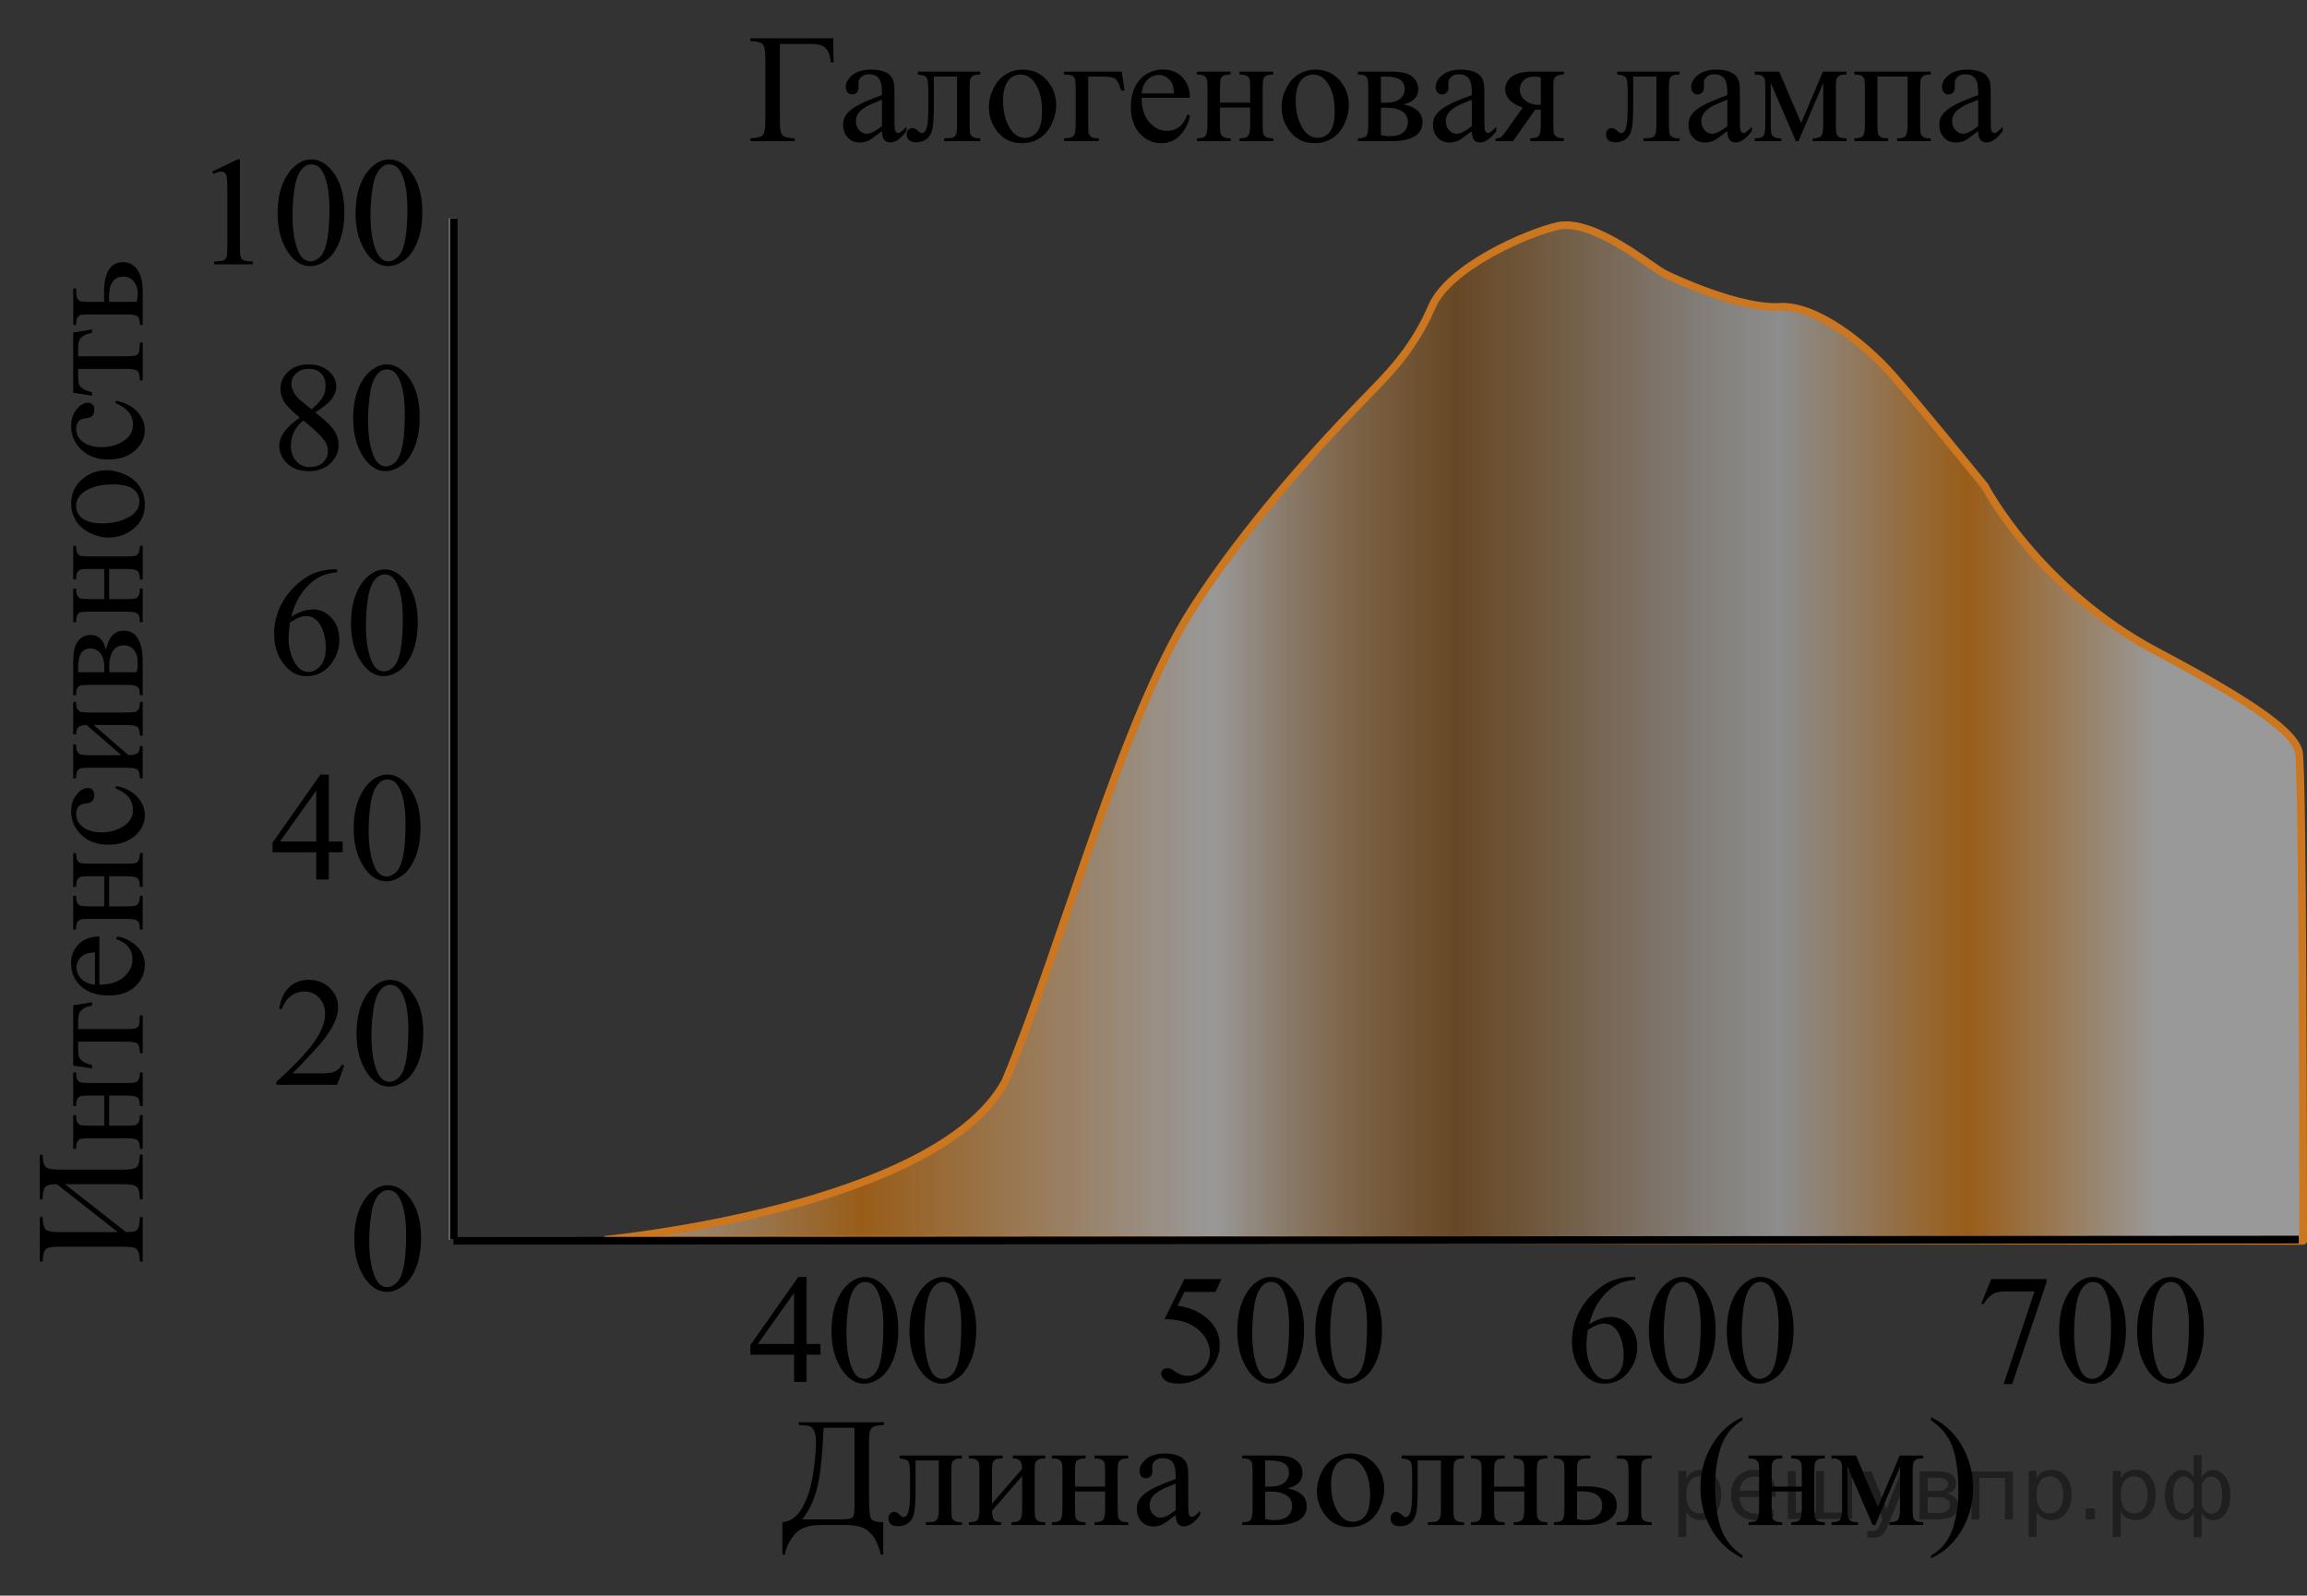 <?xml version="1.0" encoding="utf-8"?>
<!-- Generator: Adobe Illustrator 16.0.0, SVG Export Plug-In . SVG Version: 6.00 Build 0)  -->
<!DOCTYPE svg PUBLIC "-//W3C//DTD SVG 1.1//EN" "http://www.w3.org/Graphics/SVG/1.1/DTD/svg11.dtd">
<svg version="1.1" id="Слой_1" xmlns="http://www.w3.org/2000/svg" xmlns:xlink="http://www.w3.org/1999/xlink" x="0px" y="0px"
	 width="224.607px" height="155.395px" viewBox="-530.673 -16.904 224.607 155.395"
	 enable-background="new -530.673 -16.904 224.607 155.395" xml:space="preserve">
<rect x="-530.673" y="-16.904" width="224.607" height="155.395" fill="#333333" stroke="none"/>
<g>
	<linearGradient id="SVGID_1_" gradientUnits="userSpaceOnUse" x1="-471.608" y1="54.481" x2="-306.441" y2="54.481">
		<stop  offset="0" style="stop-color:#FFFFFF"/>
		<stop  offset="0.15" style="stop-color:#FF8800"/>
		<stop  offset="0.271" style="stop-color:#FFCE97"/>
		<stop  offset="0.358" style="stop-color:#FFFFFF"/>
		<stop  offset="0.501" style="stop-color:#FF8800;stop-opacity:0.5"/>
		<stop  offset="0.523" style="stop-color:#FB9929;stop-opacity:0.556"/>
		<stop  offset="0.556" style="stop-color:#F4B062;stop-opacity:0.644"/>
		<stop  offset="0.589" style="stop-color:#EFC391;stop-opacity:0.728"/>
		<stop  offset="0.619" style="stop-color:#EBD2B6;stop-opacity:0.808"/>
		<stop  offset="0.647" style="stop-color:#E8DDD0;stop-opacity:0.882"/>
		<stop  offset="0.673" style="stop-color:#E7E4E0;stop-opacity:0.949"/>
		<stop  offset="0.692" style="stop-color:#E6E6E6"/>
		<stop  offset="0.802" style="stop-color:#FF8800"/>
		<stop  offset="0.913" style="stop-color:#FFFFFF"/>
	</linearGradient>
	<path opacity="0.5" fill="url(#SVGID_1_)" enable-background="new    " d="M-471.608,103.813c0,0,32.101-3.06,38.8-15.394
		c5.533-13.167,11.366-35.329,18.2-45.996s16.485-20.166,17.909-21.666s3.758-3.893,5.424-7.78s9.303-7.216,12.333-7.887
		c3.53-0.671,9,4,10.333,4.667s7.5,3.44,11.167,3.22s8.5,3.779,11,6.613s9,10.829,9,10.829s5.166,10.005,16.833,16.171
		s13.312,8.333,13.74,9.667s0.428,47.681,0.428,47.681L-471.608,103.813z"/>
	
		<path fill="none" stroke="#CC761F" stroke-width="0.75" stroke-linecap="round" stroke-linejoin="round" stroke-miterlimit="10" d="
		M-471.608,103.813c0,0,32.101-3.06,38.8-15.394c5.533-13.167,11.366-35.329,18.2-45.996s16.485-20.166,17.909-21.666
		s3.758-3.893,5.424-7.78s9.303-7.216,12.333-7.887c3.53-0.671,9,4,10.333,4.667s7.5,3.44,11.167,3.22s8.5,3.779,11,6.613
		s9,10.829,9,10.829s5.166,10.005,16.833,16.171s13.312,8.333,13.74,9.667s0.428,47.681,0.428,47.681L-471.608,103.813z"/>
</g>
<g>
	<g>
		
			<line fill="none" stroke="#C0BFBF" stroke-width="0.75" stroke-miterlimit="10" x1="-486.577" y1="103.813" x2="-486.577" y2="4.371"/>
		
			<line fill="none" stroke="#000000" stroke-width="0.75" stroke-miterlimit="10" x1="-486.526" y1="103.938" x2="-306.868" y2="103.813"/>
		
			<line fill="none" stroke="#000000" stroke-width="0.75" stroke-miterlimit="10" x1="-486.501" y1="103.813" x2="-486.501" y2="4.379"/>
	</g>
	<g>
		<defs>
			<polygon id="SVGID_2_" points="-506.64,92.875 -485.94,92.875 -485.94,75.004 -506.64,75.004 -506.64,92.875 			"/>
		</defs>
		<clipPath id="SVGID_3_">
			<use xlink:href="#SVGID_2_"  overflow="visible"/>
		</clipPath>
		<g clip-path="url(#SVGID_3_)">
			<path d="M-497.14,86.812l-0.704,1.927h-5.93v-0.273c1.744-1.585,2.972-2.88,3.684-3.884c0.712-1.004,1.067-1.922,1.067-2.754
				c0-0.635-0.195-1.157-0.585-1.565c-0.39-0.408-0.857-0.613-1.401-0.613c-0.494,0-0.938,0.144-1.331,0.432
				c-0.393,0.288-0.683,0.71-0.871,1.266h-0.274c0.124-0.911,0.441-1.609,0.953-2.097c0.511-0.487,1.15-0.731,1.916-0.731
				c0.815,0,1.496,0.261,2.042,0.783c0.546,0.521,0.819,1.137,0.819,1.846c0,0.507-0.119,1.014-0.356,1.521
				c-0.366,0.797-0.958,1.642-1.779,2.533c-1.23,1.339-1.999,2.146-2.305,2.422h2.624c0.534,0,0.908-0.02,1.123-0.059
				c0.215-0.04,0.409-0.12,0.582-0.24s0.324-0.292,0.452-0.513H-497.14z"/>
			<path d="M-495.962,83.792c0-1.142,0.173-2.125,0.519-2.95c0.346-0.824,0.805-1.438,1.378-1.842c0.445-0.32,0.904-0.48,1.379-0.48
				c0.771,0,1.462,0.391,2.075,1.174c0.766,0.97,1.149,2.284,1.149,3.943c0,1.162-0.168,2.148-0.504,2.961
				c-0.336,0.812-0.765,1.401-1.286,1.768s-1.024,0.55-1.508,0.55c-0.958,0-1.757-0.563-2.394-1.691
				C-495.692,86.276-495.962,85.131-495.962,83.792z M-494.509,83.977c0,1.378,0.17,2.503,0.511,3.374
				c0.282,0.733,0.702,1.1,1.26,1.1c0.267,0,0.543-0.119,0.83-0.358s0.504-0.639,0.652-1.2c0.227-0.847,0.341-2.041,0.341-3.581
				c0-1.142-0.119-2.095-0.356-2.857c-0.178-0.566-0.408-0.967-0.689-1.204c-0.203-0.163-0.448-0.244-0.734-0.244
				c-0.336,0-0.635,0.15-0.897,0.45c-0.356,0.409-0.598,1.051-0.727,1.927S-494.509,83.125-494.509,83.977z"/>
		</g>
	</g>
	<g>
		<defs>
			<polygon id="SVGID_4_" points="-380.567,121.809 -352.967,121.809 -352.967,103.938 -380.567,103.938 -380.567,121.809 			"/>
		</defs>
		<clipPath id="SVGID_5_">
			<use xlink:href="#SVGID_4_"  overflow="visible"/>
		</clipPath>
		<g clip-path="url(#SVGID_5_)">
			<path d="M-371.476,107.449v0.273c-0.652,0.064-1.185,0.193-1.597,0.388s-0.82,0.491-1.223,0.89c-0.403,0.399-0.736,0.843-1,1.333
				c-0.265,0.49-0.485,1.072-0.664,1.746c0.712-0.487,1.426-0.731,2.142-0.731c0.687,0,1.282,0.276,1.787,0.827
				c0.504,0.551,0.756,1.26,0.756,2.126c0,0.836-0.254,1.6-0.763,2.289c-0.613,0.837-1.423,1.255-2.431,1.255
				c-0.687,0-1.27-0.227-1.75-0.679c-0.939-0.881-1.408-2.023-1.408-3.426c0-0.896,0.18-1.747,0.541-2.555
				c0.361-0.807,0.876-1.523,1.545-2.148s1.311-1.046,1.923-1.263c0.613-0.216,1.184-0.325,1.712-0.325H-371.476z M-376.087,112.618
				c-0.089,0.665-0.133,1.201-0.133,1.609c0,0.473,0.088,0.986,0.263,1.54s0.436,0.993,0.782,1.318
				c0.252,0.231,0.559,0.347,0.919,0.347c0.43,0,0.814-0.202,1.152-0.605c0.338-0.403,0.508-0.979,0.508-1.728
				c0-0.842-0.168-1.57-0.504-2.186c-0.336-0.615-0.813-0.923-1.431-0.923c-0.188,0-0.389,0.04-0.604,0.118
				C-375.349,112.187-375.667,112.357-376.087,112.618z"/>
			<path d="M-370.142,112.721c0-1.142,0.173-2.125,0.519-2.95c0.346-0.824,0.805-1.438,1.378-1.842
				c0.445-0.32,0.904-0.48,1.379-0.48c0.771,0,1.462,0.391,2.075,1.174c0.766,0.97,1.149,2.284,1.149,3.943
				c0,1.162-0.168,2.148-0.504,2.961c-0.336,0.812-0.765,1.401-1.286,1.768s-1.024,0.55-1.508,0.55
				c-0.958,0-1.757-0.563-2.394-1.691C-369.873,115.205-370.142,114.06-370.142,112.721z M-368.689,112.906
				c0,1.378,0.17,2.503,0.511,3.374c0.282,0.733,0.702,1.1,1.26,1.1c0.267,0,0.543-0.119,0.83-0.358s0.504-0.639,0.652-1.2
				c0.227-0.847,0.341-2.041,0.341-3.581c0-1.142-0.119-2.095-0.356-2.857c-0.178-0.566-0.408-0.967-0.689-1.204
				c-0.203-0.163-0.448-0.244-0.734-0.244c-0.336,0-0.635,0.15-0.897,0.45c-0.356,0.409-0.598,1.051-0.727,1.927
				S-368.689,112.054-368.689,112.906z"/>
			<path d="M-362.552,112.721c0-1.142,0.173-2.125,0.519-2.95c0.346-0.824,0.805-1.438,1.378-1.842
				c0.445-0.32,0.904-0.48,1.379-0.48c0.771,0,1.462,0.391,2.075,1.174c0.766,0.97,1.149,2.284,1.149,3.943
				c0,1.162-0.168,2.148-0.504,2.961c-0.336,0.812-0.765,1.401-1.286,1.768s-1.024,0.55-1.508,0.55
				c-0.958,0-1.757-0.563-2.394-1.691C-362.282,115.205-362.552,114.06-362.552,112.721z M-361.099,112.906
				c0,1.378,0.17,2.503,0.511,3.374c0.282,0.733,0.702,1.1,1.26,1.1c0.267,0,0.543-0.119,0.83-0.358s0.504-0.639,0.652-1.2
				c0.227-0.847,0.341-2.041,0.341-3.581c0-1.142-0.119-2.095-0.356-2.857c-0.178-0.566-0.408-0.967-0.689-1.204
				c-0.203-0.163-0.448-0.244-0.734-0.244c-0.336,0-0.635,0.15-0.897,0.45c-0.356,0.409-0.598,1.051-0.727,1.927
				S-361.099,112.054-361.099,112.906z"/>
		</g>
	</g>
	<g>
		<defs>
			<polygon id="SVGID_6_" points="-420.408,121.809 -392.808,121.809 -392.808,103.938 -420.408,103.938 -420.408,121.809 			"/>
		</defs>
		<clipPath id="SVGID_7_">
			<use xlink:href="#SVGID_6_"  overflow="visible"/>
		</clipPath>
		<g clip-path="url(#SVGID_7_)">
			<path d="M-411.76,107.656l-0.578,1.255h-3.024l-0.66,1.344c1.309,0.192,2.347,0.677,3.113,1.455
				c0.657,0.669,0.986,1.457,0.986,2.363c0,0.527-0.107,1.014-0.322,1.462c-0.215,0.448-0.486,0.83-0.812,1.145
				c-0.326,0.315-0.689,0.568-1.089,0.76c-0.568,0.271-1.151,0.406-1.749,0.406c-0.603,0-1.042-0.102-1.316-0.307
				c-0.274-0.204-0.411-0.429-0.411-0.675c0-0.138,0.057-0.26,0.17-0.366c0.113-0.105,0.257-0.159,0.43-0.159
				c0.128,0,0.241,0.02,0.337,0.059c0.096,0.04,0.261,0.14,0.493,0.303c0.371,0.256,0.746,0.384,1.127,0.384
				c0.578,0,1.086-0.218,1.523-0.653c0.438-0.436,0.656-0.966,0.656-1.591c0-0.605-0.195-1.17-0.586-1.694
				c-0.39-0.524-0.929-0.929-1.616-1.214c-0.539-0.222-1.272-0.35-2.201-0.384l1.927-3.891H-411.76z"/>
			<path d="M-410.211,112.721c0-1.142,0.173-2.125,0.519-2.95c0.346-0.824,0.805-1.438,1.378-1.842
				c0.445-0.32,0.904-0.48,1.379-0.48c0.771,0,1.462,0.391,2.075,1.174c0.766,0.97,1.149,2.284,1.149,3.943
				c0,1.162-0.168,2.148-0.504,2.961c-0.336,0.812-0.765,1.401-1.286,1.768s-1.024,0.55-1.508,0.55
				c-0.958,0-1.757-0.563-2.394-1.691C-409.942,115.205-410.211,114.06-410.211,112.721z M-408.758,112.906
				c0,1.378,0.17,2.503,0.511,3.374c0.282,0.733,0.702,1.1,1.26,1.1c0.267,0,0.543-0.119,0.83-0.358s0.504-0.639,0.652-1.2
				c0.227-0.847,0.341-2.041,0.341-3.581c0-1.142-0.119-2.095-0.356-2.857c-0.178-0.566-0.408-0.967-0.689-1.204
				c-0.203-0.163-0.448-0.244-0.734-0.244c-0.336,0-0.635,0.15-0.897,0.45c-0.356,0.409-0.598,1.051-0.727,1.927
				S-408.758,112.054-408.758,112.906z"/>
			<path d="M-402.621,112.721c0-1.142,0.173-2.125,0.519-2.95c0.346-0.824,0.805-1.438,1.378-1.842
				c0.445-0.32,0.904-0.48,1.379-0.48c0.771,0,1.462,0.391,2.075,1.174c0.766,0.97,1.149,2.284,1.149,3.943
				c0,1.162-0.168,2.148-0.504,2.961c-0.336,0.812-0.765,1.401-1.286,1.768s-1.024,0.55-1.508,0.55
				c-0.958,0-1.757-0.563-2.394-1.691C-402.351,115.205-402.621,114.06-402.621,112.721z M-401.168,112.906
				c0,1.378,0.17,2.503,0.511,3.374c0.282,0.733,0.702,1.1,1.26,1.1c0.267,0,0.543-0.119,0.83-0.358s0.504-0.639,0.652-1.2
				c0.227-0.847,0.341-2.041,0.341-3.581c0-1.142-0.119-2.095-0.356-2.857c-0.178-0.566-0.408-0.967-0.689-1.204
				c-0.203-0.163-0.448-0.244-0.734-0.244c-0.336,0-0.635,0.15-0.897,0.45c-0.356,0.409-0.598,1.051-0.727,1.927
				S-401.168,112.054-401.168,112.906z"/>
		</g>
	</g>
	<g>
		<defs>
			<polygon id="SVGID_8_" points="-460.407,121.809 -432.807,121.809 -432.807,103.938 -460.407,103.938 -460.407,121.809 			"/>
		</defs>
		<clipPath id="SVGID_9_">
			<use xlink:href="#SVGID_8_"  overflow="visible"/>
		</clipPath>
		<g clip-path="url(#SVGID_9_)">
			<path d="M-450.792,113.982v1.048h-1.349v2.644h-1.223v-2.644h-4.254v-0.945l4.662-6.63h0.815v6.527H-450.792z M-453.365,113.982
				v-4.969l-3.528,4.969H-453.365z"/>
			<path d="M-449.718,112.728c0-1.142,0.173-2.125,0.519-2.95c0.346-0.824,0.805-1.438,1.378-1.842
				c0.445-0.32,0.904-0.48,1.379-0.48c0.771,0,1.462,0.391,2.075,1.174c0.766,0.97,1.149,2.284,1.149,3.943
				c0,1.162-0.168,2.148-0.504,2.961c-0.336,0.812-0.765,1.401-1.286,1.768s-1.024,0.55-1.508,0.55
				c-0.958,0-1.757-0.563-2.394-1.691C-449.448,115.211-449.718,114.066-449.718,112.728z M-448.265,112.912
				c0,1.378,0.17,2.503,0.511,3.374c0.282,0.733,0.702,1.1,1.26,1.1c0.267,0,0.543-0.119,0.83-0.358s0.504-0.639,0.652-1.2
				c0.227-0.847,0.341-2.041,0.341-3.581c0-1.142-0.119-2.095-0.356-2.857c-0.178-0.566-0.408-0.967-0.689-1.204
				c-0.203-0.163-0.448-0.244-0.734-0.244c-0.336,0-0.635,0.15-0.897,0.45c-0.356,0.409-0.598,1.051-0.727,1.927
				S-448.265,112.061-448.265,112.912z"/>
			<path d="M-442.128,112.728c0-1.142,0.173-2.125,0.519-2.95c0.346-0.824,0.805-1.438,1.378-1.842
				c0.445-0.32,0.904-0.48,1.379-0.48c0.771,0,1.462,0.391,2.075,1.174c0.766,0.97,1.149,2.284,1.149,3.943
				c0,1.162-0.168,2.148-0.504,2.961c-0.336,0.812-0.765,1.401-1.286,1.768s-1.024,0.55-1.508,0.55
				c-0.958,0-1.757-0.563-2.394-1.691C-441.858,115.211-442.128,114.066-442.128,112.728z M-440.675,112.912
				c0,1.378,0.17,2.503,0.511,3.374c0.282,0.733,0.702,1.1,1.26,1.1c0.267,0,0.543-0.119,0.83-0.358s0.504-0.639,0.652-1.2
				c0.227-0.847,0.341-2.041,0.341-3.581c0-1.142-0.119-2.095-0.356-2.857c-0.178-0.566-0.408-0.967-0.689-1.204
				c-0.203-0.163-0.448-0.244-0.734-0.244c-0.336,0-0.635,0.15-0.897,0.45c-0.356,0.409-0.598,1.051-0.727,1.927
				S-440.675,112.061-440.675,112.912z"/>
		</g>
	</g>
	<g>
		<defs>
			<polygon id="SVGID_10_" points="-506.207,32.939 -486.956,32.939 -486.956,15.069 -506.207,15.069 -506.207,32.939 			"/>
		</defs>
		<clipPath id="SVGID_11_">
			<use xlink:href="#SVGID_10_"  overflow="visible"/>
		</clipPath>
		<g clip-path="url(#SVGID_11_)">
			<path d="M-501.496,23.761c-0.792-0.65-1.303-1.171-1.532-1.565c-0.229-0.394-0.344-0.802-0.344-1.226
				c0-0.65,0.251-1.209,0.753-1.68c0.502-0.47,1.169-0.705,2.001-0.705c0.808,0,1.458,0.219,1.95,0.657
				c0.492,0.438,0.738,0.938,0.738,1.499c0,0.374-0.133,0.756-0.399,1.145c-0.266,0.389-0.82,0.847-1.662,1.374
				c0.867,0.669,1.44,1.196,1.721,1.58c0.375,0.502,0.562,1.031,0.562,1.587c0,0.704-0.269,1.306-0.805,1.805
				s-1.241,0.75-2.112,0.75c-0.95,0-1.691-0.298-2.223-0.894c-0.423-0.478-0.635-0.999-0.635-1.565c0-0.443,0.148-0.882,0.447-1.318
				C-502.738,24.769-502.225,24.288-501.496,23.761z M-501.149,24.042c-0.409,0.344-0.711,0.72-0.908,1.126
				c-0.197,0.406-0.295,0.845-0.295,1.318c0,0.635,0.173,1.143,0.521,1.524c0.347,0.382,0.789,0.572,1.326,0.572
				c0.532,0,0.958-0.15,1.278-0.45c0.32-0.3,0.48-0.665,0.48-1.093c0-0.354-0.093-0.672-0.281-0.953
				C-499.379,25.565-500.086,24.883-501.149,24.042z M-500.337,22.971c0.591-0.532,0.965-0.951,1.123-1.259s0.236-0.656,0.236-1.045
				c0-0.517-0.145-0.922-0.436-1.215c-0.291-0.292-0.687-0.439-1.189-0.439c-0.502,0-0.911,0.145-1.226,0.436
				c-0.315,0.291-0.473,0.63-0.473,1.019c0,0.256,0.065,0.512,0.196,0.768c0.13,0.256,0.316,0.5,0.558,0.731L-500.337,22.971z"/>
			<path d="M-496.289,23.857c0-1.142,0.172-2.125,0.517-2.95c0.345-0.824,0.803-1.438,1.374-1.842c0.443-0.32,0.901-0.48,1.374-0.48
				c0.768,0,1.458,0.391,2.068,1.174c0.763,0.97,1.145,2.284,1.145,3.943c0,1.162-0.167,2.148-0.502,2.961
				c-0.335,0.812-0.762,1.401-1.281,1.768s-1.021,0.55-1.503,0.55c-0.956,0-1.75-0.563-2.386-1.691
				C-496.021,26.34-496.289,25.196-496.289,23.857z M-494.842,24.042c0,1.378,0.17,2.503,0.51,3.374c0.28,0.733,0.699,1.1,1.255,1.1
				c0.266,0,0.542-0.119,0.827-0.358s0.502-0.639,0.65-1.2c0.227-0.847,0.34-2.041,0.34-3.581c0-1.142-0.118-2.095-0.354-2.857
				c-0.177-0.566-0.406-0.967-0.687-1.204c-0.202-0.163-0.446-0.244-0.731-0.244c-0.335,0-0.633,0.15-0.894,0.45
				c-0.354,0.409-0.596,1.051-0.724,1.927S-494.842,23.19-494.842,24.042z"/>
		</g>
	</g>
	<g>
		<defs>
			<polygon id="SVGID_12_" points="-506.931,72.875 -486.231,72.875 -486.231,55.004 -506.931,55.004 -506.931,72.875 			"/>
		</defs>
		<clipPath id="SVGID_13_">
			<use xlink:href="#SVGID_12_"  overflow="visible"/>
		</clipPath>
		<g clip-path="url(#SVGID_13_)">
			<path d="M-497.312,65.053v1.048h-1.349v2.644h-1.223v-2.644h-4.254v-0.945l4.662-6.63h0.815v6.527H-497.312z M-499.884,65.053
				v-4.969l-3.528,4.969H-499.884z"/>
			<path d="M-496.238,63.798c0-1.142,0.173-2.125,0.519-2.95c0.346-0.824,0.805-1.438,1.378-1.842c0.445-0.32,0.904-0.48,1.379-0.48
				c0.771,0,1.462,0.391,2.075,1.174c0.766,0.97,1.149,2.284,1.149,3.943c0,1.162-0.168,2.148-0.504,2.961
				c-0.336,0.812-0.765,1.401-1.286,1.768s-1.024,0.55-1.508,0.55c-0.958,0-1.757-0.563-2.394-1.691
				C-495.968,66.281-496.238,65.137-496.238,63.798z M-494.784,63.982c0,1.378,0.17,2.503,0.511,3.374
				c0.282,0.733,0.702,1.1,1.26,1.1c0.267,0,0.543-0.119,0.83-0.358s0.504-0.639,0.652-1.2c0.227-0.847,0.341-2.041,0.341-3.581
				c0-1.142-0.119-2.095-0.356-2.857c-0.178-0.566-0.408-0.967-0.689-1.204c-0.203-0.163-0.448-0.244-0.734-0.244
				c-0.336,0-0.635,0.15-0.897,0.45c-0.356,0.409-0.598,1.051-0.727,1.927S-494.784,63.131-494.784,63.982z"/>
		</g>
	</g>
	<g>
		<defs>
			<polygon id="SVGID_14_" points="-340.633,121.809 -313.033,121.809 -313.033,103.938 -340.633,103.938 -340.633,121.809 			"/>
		</defs>
		<clipPath id="SVGID_15_">
			<use xlink:href="#SVGID_14_"  overflow="visible"/>
		</clipPath>
		<g clip-path="url(#SVGID_15_)">
			<path d="M-336.806,107.662h5.389v0.281l-3.35,9.938h-0.831l3.002-9.015h-2.765c-0.559,0-0.956,0.066-1.193,0.199
				c-0.415,0.227-0.749,0.576-1,1.048l-0.215-0.081L-336.806,107.662z"/>
			<path d="M-330.195,112.728c0-1.142,0.173-2.125,0.519-2.95c0.346-0.824,0.805-1.438,1.378-1.842
				c0.445-0.32,0.904-0.48,1.379-0.48c0.771,0,1.462,0.391,2.075,1.174c0.766,0.97,1.149,2.284,1.149,3.943
				c0,1.162-0.168,2.148-0.504,2.961c-0.336,0.812-0.765,1.401-1.286,1.768s-1.024,0.55-1.508,0.55
				c-0.958,0-1.757-0.563-2.394-1.691C-329.926,115.211-330.195,114.066-330.195,112.728z M-328.742,112.912
				c0,1.378,0.17,2.503,0.511,3.374c0.282,0.733,0.702,1.1,1.26,1.1c0.267,0,0.543-0.119,0.83-0.358s0.504-0.639,0.652-1.2
				c0.227-0.847,0.341-2.041,0.341-3.581c0-1.142-0.119-2.095-0.356-2.857c-0.178-0.566-0.408-0.967-0.689-1.204
				c-0.203-0.163-0.447-0.244-0.733-0.244c-0.336,0-0.635,0.15-0.897,0.45c-0.356,0.409-0.598,1.051-0.727,1.927
				S-328.742,112.061-328.742,112.912z"/>
			<path d="M-322.605,112.728c0-1.142,0.173-2.125,0.519-2.95c0.346-0.824,0.805-1.438,1.378-1.842
				c0.445-0.32,0.904-0.48,1.379-0.48c0.771,0,1.462,0.391,2.075,1.174c0.766,0.97,1.149,2.284,1.149,3.943
				c0,1.162-0.168,2.148-0.504,2.961c-0.336,0.812-0.765,1.401-1.286,1.768s-1.024,0.55-1.508,0.55
				c-0.958,0-1.757-0.563-2.394-1.691C-322.335,115.211-322.605,114.066-322.605,112.728z M-321.152,112.912
				c0,1.378,0.17,2.503,0.511,3.374c0.282,0.733,0.702,1.1,1.26,1.1c0.267,0,0.543-0.119,0.83-0.358s0.504-0.639,0.652-1.2
				c0.227-0.847,0.341-2.041,0.341-3.581c0-1.142-0.119-2.095-0.356-2.857c-0.178-0.566-0.408-0.967-0.689-1.204
				c-0.203-0.163-0.447-0.244-0.733-0.244c-0.336,0-0.635,0.15-0.897,0.45c-0.356,0.409-0.598,1.051-0.727,1.927
				S-321.152,112.061-321.152,112.912z"/>
		</g>
	</g>
	<g>
		<defs>
			<polygon id="SVGID_16_" points="-512.649,12.978 -486.429,12.978 -486.429,-4.893 -512.649,-4.893 -512.649,12.978 			"/>
		</defs>
		<clipPath id="SVGID_17_">
			<use xlink:href="#SVGID_16_"  overflow="visible"/>
		</clipPath>
		<g clip-path="url(#SVGID_17_)">
			<path d="M-510.006-0.193l2.446-1.188h0.245v8.454c0,0.561,0.023,0.911,0.07,1.048c0.047,0.138,0.145,0.244,0.292,0.317
				c0.148,0.074,0.45,0.116,0.904,0.126v0.273h-3.78V8.564c0.474-0.01,0.78-0.051,0.919-0.122c0.138-0.071,0.234-0.167,0.289-0.288
				c0.054-0.121,0.082-0.481,0.082-1.082V1.667c0-0.729-0.025-1.196-0.074-1.403c-0.035-0.158-0.098-0.273-0.189-0.347
				s-0.202-0.111-0.33-0.111c-0.183,0-0.437,0.077-0.763,0.229L-510.006-0.193z"/>
			<path d="M-503.646,3.89c0-1.142,0.173-2.125,0.519-2.95c0.346-0.824,0.805-1.438,1.378-1.842c0.445-0.32,0.904-0.48,1.379-0.48
				c0.771,0,1.462,0.391,2.075,1.174c0.766,0.97,1.149,2.284,1.149,3.943c0,1.162-0.168,2.148-0.504,2.961
				c-0.336,0.812-0.765,1.401-1.286,1.768s-1.024,0.55-1.508,0.55c-0.958,0-1.757-0.563-2.394-1.691
				C-503.377,6.374-503.646,5.229-503.646,3.89z M-502.193,4.075c0,1.378,0.17,2.503,0.511,3.374c0.282,0.733,0.702,1.1,1.26,1.1
				c0.267,0,0.543-0.119,0.83-0.358s0.504-0.639,0.652-1.2c0.227-0.847,0.341-2.041,0.341-3.581c0-1.142-0.119-2.095-0.356-2.857
				c-0.178-0.566-0.408-0.967-0.689-1.204c-0.203-0.163-0.448-0.244-0.734-0.244c-0.336,0-0.635,0.15-0.897,0.45
				c-0.356,0.409-0.598,1.051-0.727,1.927S-502.193,3.223-502.193,4.075z"/>
			<path d="M-496.056,3.89c0-1.142,0.173-2.125,0.519-2.95c0.346-0.824,0.805-1.438,1.378-1.842c0.445-0.32,0.904-0.48,1.379-0.48
				c0.771,0,1.462,0.391,2.075,1.174c0.766,0.97,1.149,2.284,1.149,3.943c0,1.162-0.168,2.148-0.504,2.961
				c-0.336,0.812-0.765,1.401-1.286,1.768s-1.024,0.55-1.508,0.55c-0.958,0-1.757-0.563-2.394-1.691
				C-495.786,6.374-496.056,5.229-496.056,3.89z M-494.603,4.075c0,1.378,0.17,2.503,0.511,3.374c0.282,0.733,0.702,1.1,1.26,1.1
				c0.267,0,0.543-0.119,0.83-0.358s0.504-0.639,0.652-1.2c0.227-0.847,0.341-2.041,0.341-3.581c0-1.142-0.119-2.095-0.356-2.857
				c-0.178-0.566-0.408-0.967-0.689-1.204c-0.203-0.163-0.448-0.244-0.734-0.244c-0.336,0-0.635,0.15-0.897,0.45
				c-0.356,0.409-0.598,1.051-0.727,1.927S-494.603,3.223-494.603,4.075z"/>
		</g>
	</g>
	<g>
		<defs>
			<polygon id="SVGID_18_" points="-499.026,112.874 -486.606,112.874 -486.606,95.002 -499.026,95.002 -499.026,112.874 			"/>
		</defs>
		<clipPath id="SVGID_19_">
			<use xlink:href="#SVGID_18_"  overflow="visible"/>
		</clipPath>
		<g clip-path="url(#SVGID_19_)">
			<path d="M-496.179,103.786c0-1.142,0.173-2.125,0.519-2.95c0.346-0.824,0.805-1.438,1.378-1.842
				c0.445-0.32,0.904-0.48,1.379-0.48c0.771,0,1.462,0.391,2.075,1.174c0.766,0.97,1.149,2.284,1.149,3.943
				c0,1.162-0.168,2.148-0.504,2.961c-0.336,0.812-0.765,1.401-1.286,1.768s-1.024,0.55-1.508,0.55
				c-0.958,0-1.757-0.563-2.394-1.691C-495.91,106.269-496.179,105.125-496.179,103.786z M-494.726,103.97
				c0,1.378,0.17,2.503,0.511,3.374c0.282,0.733,0.702,1.1,1.26,1.1c0.267,0,0.543-0.119,0.83-0.358s0.504-0.639,0.652-1.2
				c0.227-0.847,0.341-2.041,0.341-3.581c0-1.142-0.119-2.095-0.356-2.857c-0.178-0.566-0.408-0.967-0.689-1.204
				c-0.203-0.163-0.448-0.244-0.734-0.244c-0.336,0-0.635,0.15-0.897,0.45c-0.356,0.409-0.598,1.051-0.727,1.927
				S-494.726,103.119-494.726,103.97z"/>
		</g>
	</g>
	<g>
		<defs>
			<polygon id="SVGID_20_" points="-506.931,52.905 -486.232,52.905 -486.232,35.034 -506.931,35.034 -506.931,52.905 			"/>
		</defs>
		<clipPath id="SVGID_21_">
			<use xlink:href="#SVGID_20_"  overflow="visible"/>
		</clipPath>
		<g clip-path="url(#SVGID_21_)">
			<path d="M-497.836,38.55v0.273c-0.652,0.064-1.185,0.193-1.597,0.388s-0.82,0.491-1.223,0.89c-0.403,0.399-0.736,0.843-1,1.333
				c-0.265,0.49-0.485,1.072-0.664,1.746c0.712-0.487,1.426-0.731,2.142-0.731c0.687,0,1.282,0.276,1.787,0.827
				c0.504,0.551,0.756,1.26,0.756,2.126c0,0.836-0.254,1.6-0.763,2.289c-0.613,0.837-1.423,1.255-2.431,1.255
				c-0.687,0-1.27-0.227-1.75-0.679c-0.939-0.881-1.408-2.023-1.408-3.426c0-0.896,0.18-1.747,0.541-2.555
				c0.361-0.807,0.876-1.523,1.545-2.148s1.311-1.046,1.923-1.263c0.613-0.216,1.184-0.325,1.712-0.325H-497.836z M-502.446,43.719
				c-0.089,0.665-0.133,1.201-0.133,1.609c0,0.473,0.088,0.986,0.263,1.54s0.436,0.993,0.782,1.318
				c0.252,0.231,0.559,0.347,0.919,0.347c0.43,0,0.814-0.202,1.152-0.605c0.338-0.403,0.508-0.979,0.508-1.728
				c0-0.842-0.168-1.57-0.504-2.186c-0.336-0.615-0.813-0.923-1.431-0.923c-0.188,0-0.389,0.04-0.604,0.118
				C-501.708,43.288-502.026,43.458-502.446,43.719z"/>
			<path d="M-496.502,43.822c0-1.142,0.173-2.125,0.519-2.95c0.346-0.824,0.805-1.438,1.378-1.842c0.445-0.32,0.904-0.48,1.379-0.48
				c0.771,0,1.462,0.391,2.075,1.174c0.766,0.97,1.149,2.284,1.149,3.943c0,1.162-0.168,2.148-0.504,2.961
				c-0.336,0.812-0.765,1.401-1.286,1.768s-1.024,0.55-1.508,0.55c-0.958,0-1.757-0.563-2.394-1.691
				C-496.232,46.306-496.502,45.161-496.502,43.822z M-495.049,44.007c0,1.378,0.17,2.503,0.511,3.374
				c0.282,0.733,0.702,1.1,1.26,1.1c0.267,0,0.543-0.119,0.83-0.358s0.504-0.639,0.652-1.2c0.227-0.847,0.341-2.041,0.341-3.581
				c0-1.142-0.119-2.095-0.356-2.857c-0.178-0.566-0.408-0.967-0.689-1.204c-0.203-0.163-0.448-0.244-0.734-0.244
				c-0.336,0-0.635,0.15-0.897,0.45c-0.356,0.409-0.598,1.051-0.727,1.927S-495.049,43.155-495.049,44.007z"/>
		</g>
	</g>
</g>
<g>
	<defs>
		<polygon id="SVGID_22_" points="-457.23,138.49 -335.792,138.49 -335.792,117.859 -457.23,117.859 -457.23,138.49 		"/>
	</defs>
	<clipPath id="SVGID_23_">
		<use xlink:href="#SVGID_22_"  overflow="visible"/>
	</clipPath>
	<g clip-path="url(#SVGID_23_)">
		<path d="M-452.907,121.595h8.294v0.273c-0.623,0.02-1.021,0.118-1.193,0.296c-0.173,0.177-0.259,0.596-0.259,1.256v5.548
			c0,1.074,0.062,1.737,0.185,1.991c0.124,0.254,0.524,0.38,1.201,0.38v3.154h-0.252c-0.148-0.729-0.387-1.316-0.715-1.762
			s-0.702-0.744-1.119-0.894c-0.417-0.15-0.918-0.225-1.501-0.225h-2.564c-1.122,0-1.946,0.303-2.472,0.909
			s-0.841,1.263-0.945,1.972h-0.252v-3.154c0.795-0.069,1.443-0.544,1.942-1.426c0.499-0.881,0.845-1.964,1.038-3.247
			s0.289-2.335,0.289-3.158c0-0.492-0.062-0.854-0.185-1.086c-0.124-0.231-0.271-0.377-0.441-0.436s-0.52-0.098-1.049-0.118V121.595
			z M-450.49,122.141c-0.124,2.92-0.358,4.969-0.704,6.146c-0.346,1.177-0.811,2.103-1.394,2.777h3.721
			c0.662,0,1.059-0.058,1.19-0.173s0.196-0.491,0.196-1.126v-7.624H-450.49z"/>
		<path d="M-443.092,124.845h6.071v0.281c-0.336,0-0.56,0.033-0.671,0.1c-0.111,0.066-0.199,0.149-0.263,0.247
			c-0.064,0.099-0.096,0.419-0.096,0.96v3.59c0,0.522,0.027,0.833,0.082,0.935c0.054,0.101,0.14,0.189,0.256,0.266
			c0.116,0.076,0.347,0.114,0.693,0.114v0.273h-3.513v-0.273c0.38,0,0.644-0.02,0.789-0.059c0.146-0.039,0.261-0.134,0.345-0.284
			c0.084-0.15,0.126-0.474,0.126-0.972v-4.698h-2.261v2.852c0,1.079-0.048,1.835-0.145,2.271c-0.096,0.436-0.287,0.758-0.571,0.968
			s-0.609,0.314-0.975,0.314c-0.632,0-0.949-0.261-0.949-0.783c0-0.177,0.051-0.322,0.152-0.436c0.102-0.113,0.234-0.17,0.396-0.17
			c0.173,0,0.334,0.071,0.482,0.214c0.193,0.188,0.338,0.281,0.438,0.281c0.222,0,0.384-0.186,0.485-0.558
			c0.101-0.372,0.152-1.023,0.152-1.954v-1.492c0-0.768-0.056-1.236-0.167-1.403c-0.111-0.167-0.396-0.269-0.856-0.303V124.845z"/>
		<path d="M-434.093,129.529l2.935-3.384c-0.01-0.379-0.082-0.643-0.215-0.791c-0.133-0.147-0.363-0.224-0.689-0.229v-0.281h3.158
			v0.281c-0.331,0-0.554,0.033-0.667,0.1c-0.114,0.066-0.203,0.149-0.267,0.247c-0.064,0.099-0.096,0.419-0.096,0.96v3.59
			c0,0.522,0.027,0.833,0.082,0.935c0.054,0.101,0.14,0.189,0.256,0.266c0.116,0.076,0.347,0.114,0.693,0.114v0.273h-3.284v-0.273
			c0.41,0,0.685-0.075,0.823-0.225s0.208-0.514,0.208-1.09v-3.184l-2.935,3.391c0.01,0.418,0.069,0.707,0.178,0.864
			c0.109,0.158,0.344,0.239,0.704,0.244v0.273h-3.135v-0.273c0.44,0,0.722-0.08,0.845-0.24c0.124-0.16,0.185-0.519,0.185-1.075
			v-3.59c0-0.527-0.027-0.838-0.082-0.935c-0.054-0.096-0.138-0.182-0.252-0.258s-0.346-0.115-0.697-0.115v-0.281h3.284v0.281
			c-0.331,0-0.554,0.033-0.667,0.1c-0.114,0.066-0.203,0.149-0.267,0.247c-0.064,0.099-0.096,0.419-0.096,0.96V129.529z"/>
		<path d="M-426.015,127.866h2.935v-1.433c0-0.428-0.017-0.708-0.052-0.838s-0.12-0.241-0.256-0.333
			c-0.136-0.091-0.377-0.137-0.723-0.137v-0.281h3.284v0.281c-0.307,0-0.53,0.035-0.671,0.104c-0.141,0.069-0.236,0.169-0.285,0.299
			c-0.05,0.13-0.074,0.432-0.074,0.905v3.59c0,0.429,0.019,0.712,0.056,0.85c0.037,0.138,0.127,0.25,0.271,0.336
			c0.143,0.086,0.378,0.129,0.704,0.129v0.273h-3.284v-0.273c0.41,0,0.685-0.075,0.823-0.225s0.208-0.514,0.208-1.09v-1.677h-2.935
			v1.677c0,0.429,0.019,0.712,0.056,0.85c0.037,0.138,0.127,0.25,0.271,0.336c0.143,0.086,0.378,0.129,0.704,0.129v0.273h-3.284
			v-0.273c0.44,0,0.722-0.08,0.845-0.24c0.124-0.16,0.185-0.519,0.185-1.075v-3.59c0-0.428-0.019-0.711-0.056-0.85
			c-0.037-0.138-0.127-0.249-0.271-0.332c-0.143-0.084-0.378-0.126-0.704-0.126v-0.281h3.284v0.281c-0.307,0-0.53,0.035-0.671,0.104
			c-0.141,0.069-0.236,0.169-0.285,0.299s-0.074,0.432-0.074,0.905V127.866z"/>
		<path d="M-416.21,130.637c-0.697,0.537-1.134,0.847-1.312,0.931c-0.267,0.123-0.551,0.185-0.853,0.185
			c-0.469,0-0.856-0.16-1.16-0.48c-0.304-0.32-0.456-0.741-0.456-1.263c0-0.33,0.074-0.616,0.223-0.857
			c0.202-0.335,0.554-0.65,1.056-0.946c0.501-0.295,1.335-0.655,2.501-1.079v-0.266c0-0.675-0.107-1.138-0.322-1.389
			c-0.215-0.251-0.528-0.376-0.938-0.376c-0.311,0-0.558,0.084-0.741,0.251c-0.188,0.167-0.282,0.36-0.282,0.576l0.015,0.429
			c0,0.227-0.058,0.401-0.174,0.524s-0.268,0.185-0.456,0.185c-0.183,0-0.333-0.064-0.449-0.192s-0.174-0.303-0.174-0.524
			c0-0.424,0.218-0.813,0.652-1.167c0.435-0.354,1.045-0.532,1.831-0.532c0.603,0,1.097,0.101,1.482,0.303
			c0.292,0.153,0.506,0.392,0.645,0.717c0.089,0.212,0.134,0.645,0.134,1.3v2.297c0,0.645,0.012,1.041,0.037,1.186
			c0.024,0.146,0.065,0.243,0.122,0.292s0.122,0.074,0.196,0.074c0.079,0,0.148-0.017,0.208-0.052
			c0.104-0.064,0.304-0.244,0.601-0.539v0.414c-0.554,0.739-1.082,1.108-1.586,1.108c-0.242,0-0.435-0.083-0.578-0.251
			C-416.131,131.326-416.205,131.041-416.21,130.637z M-416.21,130.157v-2.579c-0.746,0.296-1.228,0.505-1.445,0.628
			c-0.391,0.217-0.67,0.443-0.838,0.68s-0.252,0.495-0.252,0.776c0,0.354,0.106,0.649,0.319,0.883s0.457,0.351,0.734,0.351
			C-417.317,130.895-416.823,130.649-416.21,130.157z"/>
		<path d="M-405.309,128.036c1.24,0.256,1.86,0.835,1.86,1.736c0,0.616-0.258,1.076-0.774,1.381
			c-0.517,0.305-1.237,0.458-2.161,0.458h-3.35v-0.273c0.439,0,0.717-0.083,0.833-0.248c0.116-0.165,0.174-0.521,0.174-1.067v-3.59
			c0-0.532-0.026-0.844-0.078-0.938c-0.052-0.094-0.134-0.179-0.245-0.255c-0.111-0.076-0.34-0.115-0.686-0.115v-0.281h3.128
			c0.603,0,1.09,0.047,1.464,0.141c0.373,0.094,0.679,0.278,0.919,0.554s0.359,0.61,0.359,1.004
			C-403.864,127.313-404.345,127.81-405.309,128.036z M-407.495,127.866c0.217,0.005,0.348,0.008,0.393,0.008
			c0.677,0,1.166-0.129,1.467-0.388c0.301-0.258,0.452-0.572,0.452-0.942c0-0.428-0.153-0.739-0.459-0.931
			c-0.307-0.192-0.795-0.288-1.468-0.288h-0.385V127.866z M-407.495,131.014c0.247,0.079,0.541,0.118,0.882,0.118
			c0.588,0,1.025-0.128,1.312-0.384s0.43-0.586,0.43-0.99c0-0.453-0.186-0.8-0.556-1.042c-0.371-0.241-0.884-0.362-1.542-0.362
			c-0.163,0-0.339,0.005-0.526,0.015V131.014z"/>
		<path d="M-399.173,124.646c1.028,0,1.853,0.389,2.476,1.167c0.529,0.665,0.793,1.429,0.793,2.291c0,0.605-0.146,1.219-0.438,1.839
			s-0.693,1.088-1.205,1.403c-0.511,0.315-1.081,0.473-1.708,0.473c-1.023,0-1.835-0.406-2.438-1.219
			c-0.509-0.685-0.764-1.453-0.764-2.305c0-0.621,0.155-1.237,0.463-1.851c0.309-0.613,0.715-1.066,1.219-1.359
			C-400.269,124.792-399.736,124.646-399.173,124.646z M-399.402,125.125c-0.262,0-0.525,0.078-0.79,0.233
			c-0.265,0.155-0.478,0.427-0.641,0.816s-0.245,0.889-0.245,1.5c0,0.985,0.196,1.834,0.589,2.549
			c0.393,0.714,0.91,1.071,1.553,1.071c0.479,0,0.875-0.197,1.186-0.591c0.311-0.394,0.467-1.071,0.467-2.031
			c0-1.202-0.259-2.147-0.778-2.837C-398.412,125.362-398.859,125.125-399.402,125.125z"/>
		<path d="M-394.207,124.845h6.071v0.281c-0.336,0-0.56,0.033-0.671,0.1c-0.111,0.066-0.199,0.149-0.263,0.247
			c-0.064,0.099-0.096,0.419-0.096,0.96v3.59c0,0.522,0.027,0.833,0.082,0.935c0.054,0.101,0.14,0.189,0.256,0.266
			c0.116,0.076,0.347,0.114,0.693,0.114v0.273h-3.513v-0.273c0.38,0,0.644-0.02,0.789-0.059c0.146-0.039,0.261-0.134,0.345-0.284
			c0.084-0.15,0.126-0.474,0.126-0.972v-4.698h-2.261v2.852c0,1.079-0.048,1.835-0.145,2.271c-0.096,0.436-0.287,0.758-0.571,0.968
			s-0.609,0.314-0.975,0.314c-0.632,0-0.949-0.261-0.949-0.783c0-0.177,0.051-0.322,0.152-0.436c0.102-0.113,0.234-0.17,0.396-0.17
			c0.173,0,0.334,0.071,0.482,0.214c0.193,0.188,0.338,0.281,0.438,0.281c0.222,0,0.384-0.186,0.485-0.558
			c0.101-0.372,0.152-1.023,0.152-1.954v-1.492c0-0.768-0.056-1.236-0.167-1.403c-0.111-0.167-0.396-0.269-0.856-0.303V124.845z"/>
		<path d="M-385.208,127.866h2.935v-1.433c0-0.428-0.017-0.708-0.052-0.838s-0.12-0.241-0.256-0.333
			c-0.136-0.091-0.377-0.137-0.723-0.137v-0.281h3.284v0.281c-0.307,0-0.53,0.035-0.671,0.104c-0.141,0.069-0.236,0.169-0.285,0.299
			c-0.05,0.13-0.074,0.432-0.074,0.905v3.59c0,0.429,0.019,0.712,0.056,0.85c0.037,0.138,0.127,0.25,0.271,0.336
			c0.143,0.086,0.378,0.129,0.704,0.129v0.273h-3.284v-0.273c0.41,0,0.685-0.075,0.823-0.225s0.208-0.514,0.208-1.09v-1.677h-2.935
			v1.677c0,0.429,0.019,0.712,0.056,0.85c0.037,0.138,0.127,0.25,0.271,0.336c0.143,0.086,0.378,0.129,0.704,0.129v0.273h-3.284
			v-0.273c0.44,0,0.722-0.08,0.845-0.24c0.124-0.16,0.185-0.519,0.185-1.075v-3.59c0-0.428-0.019-0.711-0.056-0.85
			c-0.037-0.138-0.127-0.249-0.271-0.332c-0.143-0.084-0.378-0.126-0.704-0.126v-0.281h3.284v0.281c-0.307,0-0.53,0.035-0.671,0.104
			c-0.141,0.069-0.236,0.169-0.285,0.299s-0.074,0.432-0.074,0.905V127.866z"/>
		<path d="M-377.137,127.859l0.845-0.015c2.016,0,3.024,0.621,3.024,1.862c0,0.576-0.246,1.038-0.738,1.385
			s-1.199,0.521-2.124,0.521h-3.261v-0.273c0.44,0,0.722-0.08,0.845-0.24c0.123-0.16,0.185-0.519,0.185-1.075v-3.59
			c0-0.527-0.027-0.838-0.082-0.935c-0.054-0.096-0.138-0.182-0.252-0.258s-0.346-0.115-0.697-0.115v-0.281h3.55v0.281
			c-0.489,0-0.791,0.029-0.904,0.085c-0.114,0.057-0.208,0.131-0.281,0.222c-0.074,0.091-0.111,0.425-0.111,1.001V127.859z
			 M-377.137,131.028c0.262,0.069,0.523,0.104,0.786,0.104c0.494,0,0.896-0.131,1.205-0.392c0.309-0.261,0.463-0.591,0.463-0.99
			c0-0.945-0.66-1.418-1.979-1.418c-0.114,0-0.271,0.002-0.474,0.007V131.028z M-373.283,125.125v-0.281h3.417v0.281
			c-0.301,0-0.521,0.032-0.66,0.096c-0.138,0.064-0.233,0.163-0.285,0.295c-0.052,0.133-0.078,0.438-0.078,0.916v3.59
			c0,0.463,0.022,0.762,0.066,0.897c0.044,0.136,0.14,0.239,0.286,0.311c0.146,0.071,0.369,0.107,0.67,0.107v0.273h-3.417v-0.273
			c0.386-0.015,0.636-0.041,0.752-0.078c0.116-0.037,0.214-0.131,0.293-0.284s0.119-0.47,0.119-0.953v-3.59
			c0-0.478-0.027-0.785-0.082-0.923c-0.055-0.138-0.15-0.235-0.286-0.292S-372.888,125.131-373.283,125.125z"/>
		<path d="M-361.031,134.574v0.273c-0.746-0.375-1.369-0.813-1.868-1.315c-0.711-0.714-1.26-1.557-1.646-2.527
			c-0.385-0.97-0.578-1.977-0.578-3.021c0-1.526,0.378-2.919,1.134-4.177c0.756-1.258,1.742-2.158,2.957-2.7v0.31
			c-0.607,0.335-1.107,0.793-1.497,1.375c-0.39,0.581-0.682,1.317-0.875,2.208c-0.193,0.892-0.289,1.822-0.289,2.792
			c0,1.054,0.082,2.012,0.245,2.874c0.128,0.68,0.284,1.225,0.467,1.637c0.183,0.411,0.429,0.806,0.738,1.186
			C-361.934,133.867-361.531,134.229-361.031,134.574z"/>
		<path d="M-358.187,127.866h2.935v-1.433c0-0.428-0.017-0.708-0.052-0.838s-0.12-0.241-0.256-0.333
			c-0.136-0.091-0.376-0.137-0.723-0.137v-0.281h3.284v0.281c-0.307,0-0.53,0.035-0.671,0.104c-0.141,0.069-0.236,0.169-0.285,0.299
			c-0.05,0.13-0.074,0.432-0.074,0.905v3.59c0,0.429,0.019,0.712,0.056,0.85c0.037,0.138,0.127,0.25,0.271,0.336
			c0.143,0.086,0.378,0.129,0.704,0.129v0.273h-3.284v-0.273c0.41,0,0.685-0.075,0.823-0.225s0.208-0.514,0.208-1.09v-1.677h-2.935
			v1.677c0,0.429,0.019,0.712,0.056,0.85c0.037,0.138,0.127,0.25,0.271,0.336c0.143,0.086,0.378,0.129,0.704,0.129v0.273h-3.284
			v-0.273c0.44,0,0.722-0.08,0.845-0.24c0.124-0.16,0.185-0.519,0.185-1.075v-3.59c0-0.428-0.019-0.711-0.056-0.85
			c-0.037-0.138-0.127-0.249-0.271-0.332c-0.143-0.084-0.378-0.126-0.704-0.126v-0.281h3.284v0.281c-0.307,0-0.53,0.035-0.671,0.104
			c-0.141,0.069-0.236,0.169-0.285,0.299s-0.074,0.432-0.074,0.905V127.866z"/>
		<path d="M-347.841,129.846l2.12-5.001h2.29v0.281c-0.336,0-0.56,0.033-0.671,0.1c-0.111,0.066-0.199,0.149-0.263,0.247
			c-0.064,0.099-0.096,0.419-0.096,0.96v3.59c0,0.468,0.023,0.77,0.07,0.905c0.047,0.135,0.144,0.237,0.289,0.306
			c0.146,0.069,0.37,0.104,0.671,0.104v0.273h-3.284v-0.273c0.405,0,0.677-0.075,0.815-0.225s0.208-0.514,0.208-1.09v-4.07
			l-2.401,5.659h-0.259l-2.446-5.659v4.07c0,0.468,0.025,0.77,0.074,0.905c0.049,0.135,0.146,0.237,0.289,0.306
			c0.143,0.069,0.366,0.104,0.667,0.104v0.273h-2.594v-0.273c0.44,0,0.722-0.08,0.845-0.24c0.124-0.16,0.185-0.519,0.185-1.075
			v-3.59c0-0.527-0.027-0.838-0.082-0.935c-0.054-0.096-0.138-0.182-0.252-0.258s-0.346-0.115-0.697-0.115v-0.281h2.387
			L-347.841,129.846z"/>
		<path d="M-342.665,121.417v-0.31c0.751,0.369,1.376,0.805,1.875,1.308c0.707,0.719,1.252,1.563,1.638,2.53
			c0.385,0.968,0.578,1.976,0.578,3.025c0,1.527-0.377,2.919-1.13,4.178c-0.754,1.258-1.741,2.158-2.961,2.7v-0.273
			c0.608-0.34,1.108-0.799,1.501-1.378c0.393-0.579,0.685-1.315,0.875-2.208c0.19-0.894,0.286-1.826,0.286-2.796
			c0-1.049-0.082-2.007-0.245-2.874c-0.124-0.68-0.278-1.224-0.463-1.633c-0.185-0.409-0.431-0.803-0.737-1.182
			C-341.756,122.124-342.161,121.762-342.665,121.417z"/>
	</g>
</g>
<g>
	<g>
		<defs>
			<rect id="SVGID_24_" x="-530.673" y="4.957" width="17.553" height="103.5"/>
		</defs>
		<clipPath id="SVGID_25_">
			<use xlink:href="#SVGID_24_"  overflow="visible"/>
		</clipPath>
		<g clip-path="url(#SVGID_25_)">
		</g>
	</g>
	<g>
		<defs>
			<polygon id="SVGID_26_" points="-512.649,108.788 -512.649,5.288 -530.52,5.288 -530.52,108.788 -512.649,108.788 			"/>
		</defs>
		<clipPath id="SVGID_27_">
			<use xlink:href="#SVGID_26_"  overflow="visible"/>
		</clipPath>
		<g clip-path="url(#SVGID_27_)">
			<path d="M-525.14,98.421c-0.6,0-0.98,0.098-1.141,0.293c-0.16,0.195-0.24,0.589-0.24,1.182h-0.273v-4.351h0.273
				c0.02,0.623,0.118,1.021,0.295,1.193c0.177,0.173,0.596,0.26,1.255,0.26h6.365c0.66,0,1.078-0.086,1.255-0.26
				c0.177-0.173,0.275-0.57,0.295-1.193h0.273v4.351h-0.273c-0.02-0.637-0.12-1.042-0.299-1.215c-0.18-0.173-0.597-0.26-1.251-0.26
				h-5.745l5.951,4.663c0.428-0.005,0.715-0.034,0.86-0.085c0.146-0.052,0.26-0.173,0.343-0.363c0.084-0.19,0.13-0.527,0.141-1.012
				h0.273v4.336h-0.273c-0.02-0.623-0.118-1.02-0.295-1.193c-0.177-0.173-0.596-0.259-1.255-0.259h-6.365
				c-0.66,0-1.078,0.086-1.255,0.259c-0.177,0.173-0.275,0.571-0.295,1.193h-0.273v-4.336h0.273c0.02,0.627,0.118,1.028,0.295,1.201
				c0.177,0.173,0.596,0.26,1.255,0.26h5.767L-525.14,98.421z"/>
			<path d="M-520.525,92.723v-2.935h-1.432c-0.428,0-0.708,0.017-0.838,0.052c-0.13,0.035-0.241,0.12-0.332,0.256
				c-0.091,0.136-0.137,0.376-0.137,0.723h-0.28v-3.284h0.28c0,0.307,0.035,0.53,0.104,0.671c0.069,0.141,0.168,0.236,0.299,0.285
				c0.131,0.05,0.432,0.074,0.905,0.074h3.588c0.428,0,0.711-0.019,0.849-0.056s0.25-0.127,0.336-0.271
				c0.086-0.143,0.129-0.378,0.129-0.704h0.273v3.284h-0.273c0-0.41-0.075-0.685-0.226-0.823c-0.15-0.138-0.513-0.208-1.089-0.208
				h-1.676v2.935h1.676c0.428,0,0.711-0.019,0.849-0.056s0.25-0.127,0.336-0.271c0.086-0.143,0.129-0.378,0.129-0.704h0.273v3.284
				h-0.273c0-0.44-0.08-0.722-0.24-0.845c-0.16-0.124-0.518-0.185-1.074-0.185h-3.588c-0.428,0-0.711,0.019-0.849,0.056
				c-0.138,0.037-0.249,0.127-0.333,0.271c-0.083,0.143-0.125,0.378-0.125,0.704h-0.28v-3.284h0.28c0,0.307,0.035,0.53,0.104,0.671
				c0.069,0.141,0.168,0.236,0.299,0.285c0.131,0.049,0.432,0.074,0.905,0.074H-520.525z"/>
			<path d="M-523.545,86.868v-5.871l1.831-0.296v0.333c-0.369,0.06-0.655,0.158-0.856,0.297c-0.202,0.138-0.335,0.296-0.399,0.474
				s-0.096,0.482-0.096,0.912v0.593h4.696c0.502,0,0.821-0.031,0.956-0.093s0.225-0.162,0.27-0.3
				c0.044-0.138,0.074-0.455,0.089-0.949h0.273v3.691h-0.273c-0.01-0.475-0.086-0.78-0.229-0.916
				c-0.143-0.136-0.505-0.204-1.085-0.204h-4.696v0.608c0,0.425,0.025,0.714,0.077,0.867c0.052,0.153,0.175,0.3,0.369,0.441
				c0.195,0.141,0.496,0.26,0.905,0.359v0.333L-523.545,86.868z"/>
			<path d="M-520.997,78.989c1.004,0.005,1.792-0.24,2.362-0.734c0.571-0.494,0.857-1.075,0.857-1.742
				c0-0.445-0.122-0.832-0.366-1.16s-0.661-0.604-1.251-0.827l0.147-0.229c0.675,0.104,1.289,0.405,1.842,0.904
				s0.831,1.124,0.831,1.875c0,0.815-0.316,1.514-0.949,2.094c-0.632,0.581-1.483,0.871-2.551,0.871
				c-1.157,0-2.059-0.297-2.706-0.893c-0.647-0.595-0.971-1.343-0.971-2.242c0-0.761,0.25-1.386,0.75-1.875s1.168-0.734,2.005-0.734
				V78.989z M-521.426,78.989v-3.143c-0.433,0.025-0.739,0.077-0.916,0.156c-0.275,0.124-0.492,0.308-0.649,0.552
				c-0.158,0.245-0.236,0.5-0.236,0.767c0,0.41,0.159,0.777,0.476,1.101C-522.434,78.746-521.992,78.935-521.426,78.989z"/>
			<path d="M-520.525,71.364v-2.935h-1.432c-0.428,0-0.708,0.017-0.838,0.052c-0.13,0.035-0.241,0.12-0.332,0.256
				c-0.091,0.136-0.137,0.376-0.137,0.723h-0.28v-3.284h0.28c0,0.307,0.035,0.53,0.104,0.671c0.069,0.141,0.168,0.236,0.299,0.285
				c0.131,0.05,0.432,0.074,0.905,0.074h3.588c0.428,0,0.711-0.019,0.849-0.056s0.25-0.127,0.336-0.271
				c0.086-0.143,0.129-0.378,0.129-0.704h0.273v3.284h-0.273c0-0.41-0.075-0.685-0.226-0.823c-0.15-0.138-0.513-0.208-1.089-0.208
				h-1.676v2.935h1.676c0.428,0,0.711-0.019,0.849-0.056s0.25-0.127,0.336-0.271c0.086-0.143,0.129-0.378,0.129-0.704h0.273v3.284
				h-0.273c0-0.44-0.08-0.722-0.24-0.845c-0.16-0.124-0.518-0.185-1.074-0.185h-3.588c-0.428,0-0.711,0.019-0.849,0.056
				c-0.138,0.037-0.249,0.127-0.333,0.271c-0.083,0.143-0.125,0.378-0.125,0.704h-0.28v-3.284h0.28c0,0.307,0.035,0.53,0.104,0.671
				c0.069,0.141,0.168,0.236,0.299,0.285c0.131,0.049,0.432,0.074,0.905,0.074H-520.525z"/>
			<path d="M-519.351,59.639c0.891,0.183,1.576,0.542,2.056,1.075s0.72,1.124,0.72,1.771c0,0.771-0.322,1.443-0.967,2.016
				c-0.645,0.573-1.516,0.859-2.614,0.859c-1.063,0-1.927-0.317-2.591-0.952s-0.997-1.397-0.997-2.287
				c0-0.667,0.176-1.216,0.528-1.646c0.352-0.43,0.717-0.645,1.096-0.645c0.187,0,0.338,0.061,0.454,0.182s0.173,0.291,0.173,0.508
				c0,0.292-0.093,0.511-0.28,0.66c-0.104,0.084-0.3,0.14-0.591,0.167c-0.291,0.027-0.512,0.127-0.665,0.3
				c-0.147,0.173-0.222,0.413-0.222,0.719c0,0.494,0.183,0.892,0.546,1.193c0.483,0.4,1.12,0.6,1.913,0.6
				c0.807,0,1.52-0.199,2.138-0.597c0.618-0.397,0.926-0.935,0.926-1.612c0-0.484-0.165-0.919-0.495-1.305
				c-0.226-0.272-0.637-0.536-1.233-0.793L-519.351,59.639z"/>
			<path d="M-518.864,56.64l-3.382-2.935c-0.379,0.01-0.643,0.082-0.79,0.215s-0.224,0.363-0.229,0.689h-0.28v-3.158h0.28
				c0,0.331,0.033,0.554,0.1,0.667c0.066,0.114,0.149,0.203,0.248,0.267c0.099,0.064,0.418,0.096,0.96,0.096h3.588
				c0.522,0,0.833-0.027,0.934-0.082c0.101-0.054,0.189-0.14,0.266-0.256c0.077-0.116,0.115-0.347,0.115-0.693h0.273v3.284h-0.273
				c0-0.41-0.075-0.685-0.226-0.823c-0.15-0.138-0.513-0.208-1.089-0.208h-3.183l3.389,2.935c0.418-0.01,0.707-0.069,0.864-0.178
				c0.158-0.109,0.239-0.344,0.244-0.704h0.273v3.135h-0.273c0-0.44-0.08-0.722-0.24-0.845c-0.16-0.124-0.518-0.185-1.074-0.185
				h-3.588c-0.527,0-0.838,0.027-0.934,0.082c-0.096,0.054-0.182,0.138-0.258,0.252c-0.077,0.114-0.115,0.346-0.115,0.697h-0.28
				v-3.284h0.28c0,0.331,0.033,0.554,0.1,0.667c0.066,0.114,0.149,0.203,0.248,0.267c0.099,0.064,0.418,0.096,0.96,0.096H-518.864z"
				/>
			<path d="M-520.355,46.375c0.256-1.24,0.834-1.86,1.735-1.86c0.615,0,1.076,0.258,1.38,0.774c0.306,0.517,0.458,1.237,0.458,2.161
				v3.35h-0.273c0-0.439-0.083-0.717-0.248-0.833s-0.521-0.174-1.067-0.174h-3.588c-0.532,0-0.844,0.026-0.938,0.078
				c-0.093,0.052-0.178,0.134-0.254,0.245c-0.077,0.111-0.115,0.34-0.115,0.686h-0.28v-3.128c0-0.603,0.047-1.09,0.14-1.464
				c0.094-0.373,0.278-0.679,0.554-0.919c0.276-0.24,0.61-0.359,1.004-0.359C-521.079,44.93-520.581,45.412-520.355,46.375z
				 M-520.525,48.562c0.005-0.217,0.007-0.348,0.007-0.393c0-0.677-0.129-1.166-0.387-1.467c-0.259-0.301-0.572-0.452-0.941-0.452
				c-0.428,0-0.739,0.153-0.931,0.459c-0.192,0.307-0.288,0.795-0.288,1.468v0.385H-520.525z M-517.38,48.562
				c0.079-0.247,0.118-0.541,0.118-0.882c0-0.588-0.128-1.025-0.384-1.312s-0.586-0.43-0.99-0.43c-0.453,0-0.8,0.186-1.041,0.556
				c-0.241,0.371-0.362,0.884-0.362,1.542c0,0.163,0.005,0.339,0.015,0.526H-517.38z"/>
			<path d="M-520.525,41.439v-2.935h-1.432c-0.428,0-0.708,0.017-0.838,0.052c-0.13,0.035-0.241,0.12-0.332,0.256
				c-0.091,0.136-0.137,0.376-0.137,0.723h-0.28v-3.284h0.28c0,0.307,0.035,0.53,0.104,0.671c0.069,0.141,0.168,0.236,0.299,0.285
				c0.131,0.05,0.432,0.074,0.905,0.074h3.588c0.428,0,0.711-0.019,0.849-0.056s0.25-0.127,0.336-0.271
				c0.086-0.143,0.129-0.378,0.129-0.704h0.273v3.284h-0.273c0-0.41-0.075-0.685-0.226-0.823c-0.15-0.138-0.513-0.208-1.089-0.208
				h-1.676v2.935h1.676c0.428,0,0.711-0.019,0.849-0.056s0.25-0.127,0.336-0.271c0.086-0.143,0.129-0.378,0.129-0.704h0.273v3.284
				h-0.273c0-0.44-0.08-0.722-0.24-0.845c-0.16-0.124-0.518-0.185-1.074-0.185h-3.588c-0.428,0-0.711,0.019-0.849,0.056
				c-0.138,0.037-0.249,0.127-0.333,0.271c-0.083,0.143-0.125,0.378-0.125,0.704h-0.28v-3.284h0.28c0,0.307,0.035,0.53,0.104,0.671
				c0.069,0.141,0.168,0.236,0.299,0.285c0.131,0.049,0.432,0.074,0.905,0.074H-520.525z"/>
			<path d="M-523.744,32.161c0-1.028,0.389-1.853,1.167-2.476c0.664-0.529,1.427-0.793,2.289-0.793c0.605,0,1.218,0.146,1.839,0.438
				c0.62,0.292,1.088,0.693,1.403,1.205c0.315,0.511,0.472,1.081,0.472,1.708c0,1.023-0.406,1.835-1.218,2.438
				c-0.684,0.509-1.452,0.764-2.304,0.764c-0.62,0-1.236-0.155-1.85-0.463c-0.613-0.309-1.065-0.715-1.358-1.219
				C-523.598,33.257-523.744,32.724-523.744,32.161z M-523.264,32.39c0,0.262,0.078,0.525,0.233,0.79
				c0.155,0.265,0.427,0.478,0.815,0.641c0.389,0.163,0.889,0.245,1.499,0.245c0.985,0,1.834-0.196,2.547-0.589
				c0.714-0.393,1.071-0.91,1.071-1.553c0-0.479-0.197-0.875-0.591-1.186c-0.394-0.311-1.071-0.467-2.03-0.467
				c-1.201,0-2.146,0.259-2.835,0.778C-523.028,31.4-523.264,31.847-523.264,32.39z"/>
			<path d="M-519.351,22.125c0.891,0.183,1.576,0.542,2.056,1.075s0.72,1.124,0.72,1.771c0,0.771-0.322,1.443-0.967,2.016
				c-0.645,0.573-1.516,0.859-2.614,0.859c-1.063,0-1.927-0.317-2.591-0.952s-0.997-1.397-0.997-2.287
				c0-0.667,0.176-1.216,0.528-1.646c0.352-0.43,0.717-0.645,1.096-0.645c0.187,0,0.338,0.061,0.454,0.182s0.173,0.291,0.173,0.508
				c0,0.292-0.093,0.511-0.28,0.66c-0.104,0.084-0.3,0.14-0.591,0.167c-0.291,0.027-0.512,0.127-0.665,0.3
				c-0.147,0.173-0.222,0.413-0.222,0.719c0,0.494,0.183,0.892,0.546,1.193c0.483,0.4,1.12,0.6,1.913,0.6
				c0.807,0,1.52-0.199,2.138-0.597c0.618-0.397,0.926-0.935,0.926-1.612c0-0.484-0.165-0.919-0.495-1.305
				c-0.226-0.272-0.637-0.536-1.233-0.793L-519.351,22.125z"/>
			<path d="M-523.545,21.349v-5.871l1.831-0.296v0.333c-0.369,0.06-0.655,0.158-0.856,0.297c-0.202,0.138-0.335,0.296-0.399,0.474
				s-0.096,0.482-0.096,0.912v0.593h4.696c0.502,0,0.821-0.031,0.956-0.093s0.225-0.162,0.27-0.3
				c0.044-0.138,0.074-0.455,0.089-0.949h0.273v3.691h-0.273c-0.01-0.475-0.086-0.78-0.229-0.916
				c-0.143-0.136-0.505-0.204-1.085-0.204h-4.696v0.608c0,0.425,0.025,0.714,0.077,0.867c0.052,0.153,0.175,0.3,0.369,0.441
				c0.195,0.141,0.496,0.26,0.905,0.359v0.333L-523.545,21.349z"/>
			<path d="M-520.532,12.491l-0.015-0.845c0-2.016,0.62-3.024,1.861-3.024c0.576,0,1.037,0.246,1.384,0.737
				c0.347,0.492,0.521,1.2,0.521,2.124v3.261h-0.273c0-0.44-0.08-0.722-0.24-0.845c-0.16-0.124-0.518-0.185-1.074-0.185h-3.588
				c-0.527,0-0.838,0.027-0.934,0.082c-0.096,0.054-0.182,0.138-0.258,0.252c-0.077,0.114-0.115,0.346-0.115,0.697h-0.28v-3.55h0.28
				c0,0.489,0.028,0.791,0.085,0.904c0.057,0.114,0.13,0.208,0.222,0.282c0.091,0.074,0.424,0.111,1,0.111H-520.532z
				 M-517.365,12.491c0.069-0.262,0.104-0.524,0.104-0.786c0-0.494-0.13-0.896-0.391-1.205c-0.261-0.309-0.591-0.463-0.99-0.463
				c-0.945,0-1.417,0.66-1.417,1.979c0,0.114,0.002,0.272,0.007,0.475H-517.365z"/>
		</g>
	</g>
</g>
<g>
	<g>
		<defs>
			<rect id="SVGID_28_" x="-460.929" y="-16.435" width="128.34" height="17.554"/>
		</defs>
		<clipPath id="SVGID_29_">
			<use xlink:href="#SVGID_28_"  overflow="visible"/>
		</clipPath>
		<g clip-path="url(#SVGID_29_)">
		</g>
	</g>
	<g>
		<defs>
			<polygon id="SVGID_30_" points="-460.433,0.966 -332.093,0.966 -332.093,-16.904 -460.433,-16.904 -460.433,0.966 			"/>
		</defs>
		<clipPath id="SVGID_31_">
			<use xlink:href="#SVGID_30_"  overflow="visible"/>
		</clipPath>
		<g clip-path="url(#SVGID_31_)">
			<path d="M-449.552-13.175l0.037,2.341h-0.289c-0.02-0.473-0.121-0.852-0.304-1.137c-0.183-0.286-0.407-0.466-0.671-0.543
				c-0.264-0.076-0.646-0.114-1.145-0.114h-2.817v7.642c0,0.66,0.085,1.078,0.256,1.255s0.564,0.275,1.182,0.295v0.273h-4.313
				v-0.273c0.623-0.02,1.02-0.118,1.193-0.295c0.173-0.177,0.259-0.596,0.259-1.255v-6.365c0-0.66-0.086-1.078-0.259-1.255
				c-0.173-0.177-0.571-0.275-1.193-0.295v-0.273H-449.552z"/>
			<path d="M-444.808-4.137c-0.697,0.537-1.134,0.847-1.312,0.93c-0.267,0.123-0.551,0.185-0.853,0.185
				c-0.469,0-0.856-0.16-1.16-0.48c-0.304-0.32-0.456-0.741-0.456-1.262c0-0.33,0.074-0.615,0.223-0.856
				c0.202-0.335,0.554-0.65,1.056-0.945c0.501-0.295,1.335-0.655,2.501-1.078V-7.91c0-0.674-0.107-1.137-0.322-1.388
				c-0.215-0.251-0.528-0.376-0.938-0.376c-0.311,0-0.558,0.083-0.741,0.251c-0.188,0.167-0.282,0.359-0.282,0.576l0.015,0.428
				c0,0.227-0.058,0.401-0.174,0.524s-0.268,0.185-0.456,0.185c-0.183,0-0.333-0.064-0.449-0.192s-0.174-0.303-0.174-0.524
				c0-0.423,0.218-0.812,0.652-1.167c0.435-0.354,1.045-0.532,1.831-0.532c0.603,0,1.097,0.101,1.482,0.303
				c0.292,0.153,0.506,0.392,0.645,0.716c0.089,0.212,0.134,0.645,0.134,1.3v2.296c0,0.645,0.012,1.04,0.037,1.185
				c0.024,0.146,0.065,0.243,0.122,0.292s0.122,0.074,0.196,0.074c0.079,0,0.148-0.017,0.208-0.052
				c0.104-0.064,0.304-0.244,0.601-0.539v0.414c-0.554,0.738-1.082,1.107-1.586,1.107c-0.242,0-0.435-0.083-0.578-0.251
				C-444.729-3.448-444.803-3.733-444.808-4.137z M-444.808-4.617v-2.577c-0.746,0.295-1.228,0.504-1.445,0.627
				c-0.391,0.217-0.67,0.443-0.838,0.679s-0.252,0.495-0.252,0.775c0,0.354,0.106,0.648,0.319,0.882s0.457,0.351,0.734,0.351
				C-445.915-3.879-445.421-4.125-444.808-4.617z"/>
			<path d="M-441.312-9.926h6.071v0.28c-0.336,0-0.56,0.033-0.671,0.1s-0.199,0.149-0.263,0.248
				c-0.064,0.099-0.096,0.418-0.096,0.96v3.588c0,0.522,0.027,0.833,0.082,0.934c0.054,0.101,0.14,0.189,0.256,0.266
				c0.116,0.077,0.347,0.115,0.693,0.115v0.273h-3.513v-0.273c0.38,0,0.644-0.02,0.789-0.059c0.146-0.04,0.261-0.134,0.345-0.285
				c0.084-0.15,0.126-0.474,0.126-0.971v-4.696h-2.261v2.85c0,1.078-0.048,1.835-0.145,2.271c-0.096,0.436-0.287,0.758-0.571,0.967
				c-0.284,0.209-0.609,0.314-0.975,0.314c-0.632,0-0.949-0.261-0.949-0.783c0-0.177,0.051-0.322,0.152-0.436
				c0.102-0.113,0.234-0.17,0.396-0.17c0.173,0,0.334,0.071,0.482,0.214c0.193,0.187,0.338,0.28,0.438,0.28
				c0.222,0,0.384-0.186,0.485-0.557s0.152-1.023,0.152-1.953V-7.94c0-0.768-0.056-1.235-0.167-1.403
				c-0.111-0.167-0.396-0.268-0.856-0.303V-9.926z"/>
			<path d="M-431.113-10.125c1.028,0,1.853,0.389,2.476,1.167c0.529,0.664,0.793,1.427,0.793,2.289c0,0.605-0.146,1.218-0.438,1.839
				c-0.292,0.62-0.693,1.088-1.205,1.403c-0.511,0.315-1.081,0.472-1.708,0.472c-1.023,0-1.835-0.406-2.438-1.218
				c-0.509-0.684-0.764-1.452-0.764-2.304c0-0.62,0.155-1.236,0.463-1.85c0.309-0.613,0.715-1.065,1.219-1.358
				C-432.209-9.979-431.676-10.125-431.113-10.125z M-431.342-9.646c-0.262,0-0.525,0.078-0.79,0.233
				c-0.265,0.155-0.478,0.427-0.641,0.815c-0.163,0.389-0.245,0.889-0.245,1.499c0,0.985,0.196,1.834,0.589,2.547
				c0.393,0.714,0.91,1.071,1.553,1.071c0.479,0,0.875-0.197,1.186-0.591c0.311-0.394,0.467-1.071,0.467-2.03
				c0-1.201-0.259-2.146-0.778-2.835C-430.352-9.409-430.799-9.646-431.342-9.646z"/>
			<path d="M-421.462-9.926l0.274,1.846h-0.326c-0.188-0.61-0.377-0.991-0.567-1.141c-0.19-0.15-0.592-0.225-1.205-0.225h-1.438
				v4.696c0,0.522,0.027,0.833,0.082,0.934c0.054,0.101,0.14,0.189,0.256,0.266c0.116,0.077,0.347,0.115,0.693,0.115v0.273h-3.395
				v-0.273c0.484-0.01,0.795-0.085,0.934-0.226c0.138-0.14,0.208-0.503,0.208-1.089v-3.588c0-0.478-0.027-0.784-0.082-0.919
				c-0.054-0.135-0.149-0.232-0.285-0.292c-0.136-0.059-0.394-0.091-0.774-0.096v-0.28H-421.462z"/>
			<path d="M-419.521-7.378c-0.005,1.004,0.24,1.792,0.734,2.362c0.494,0.571,1.075,0.857,1.742,0.857
				c0.445,0,0.832-0.122,1.16-0.366s0.604-0.661,0.827-1.251l0.229,0.147c-0.104,0.675-0.405,1.289-0.904,1.842
				s-1.124,0.831-1.875,0.831c-0.815,0-1.514-0.316-2.094-0.949c-0.581-0.632-0.871-1.483-0.871-2.551
				c0-1.157,0.297-2.059,0.893-2.706c0.595-0.647,1.343-0.971,2.242-0.971c0.761,0,1.386,0.25,1.875,0.75s0.734,1.168,0.734,2.005
				H-419.521z M-419.521-7.807h3.143c-0.025-0.433-0.077-0.739-0.156-0.916c-0.124-0.275-0.308-0.492-0.552-0.649
				c-0.245-0.158-0.5-0.236-0.767-0.236c-0.41,0-0.777,0.159-1.101,0.476C-419.278-8.815-419.467-8.373-419.521-7.807z"/>
			<path d="M-411.896-6.906h2.935v-1.432c0-0.428-0.017-0.708-0.052-0.838c-0.035-0.13-0.12-0.241-0.256-0.332
				c-0.136-0.091-0.377-0.137-0.723-0.137v-0.28h3.284v0.28c-0.307,0-0.53,0.035-0.671,0.104c-0.141,0.069-0.236,0.168-0.285,0.299
				c-0.05,0.131-0.074,0.432-0.074,0.905v3.588c0,0.428,0.019,0.711,0.056,0.849s0.127,0.25,0.271,0.336
				c0.143,0.086,0.378,0.129,0.704,0.129v0.273h-3.284v-0.273c0.41,0,0.685-0.075,0.823-0.226c0.138-0.15,0.208-0.513,0.208-1.089
				v-1.676h-2.935v1.676c0,0.428,0.019,0.711,0.056,0.849s0.127,0.25,0.271,0.336c0.143,0.086,0.378,0.129,0.704,0.129v0.273h-3.284
				v-0.273c0.44,0,0.722-0.08,0.845-0.24c0.124-0.16,0.185-0.518,0.185-1.074v-3.588c0-0.428-0.019-0.711-0.056-0.849
				c-0.037-0.138-0.127-0.249-0.271-0.333c-0.143-0.083-0.378-0.125-0.704-0.125v-0.28h3.284v0.28c-0.307,0-0.53,0.035-0.671,0.104
				c-0.141,0.069-0.236,0.168-0.285,0.299c-0.049,0.131-0.074,0.432-0.074,0.905V-6.906z"/>
			<path d="M-402.617-10.125c1.028,0,1.853,0.389,2.476,1.167c0.529,0.664,0.793,1.427,0.793,2.289c0,0.605-0.146,1.218-0.438,1.839
				c-0.292,0.62-0.693,1.088-1.205,1.403c-0.511,0.315-1.081,0.472-1.708,0.472c-1.023,0-1.835-0.406-2.438-1.218
				c-0.509-0.684-0.764-1.452-0.764-2.304c0-0.62,0.155-1.236,0.463-1.85c0.309-0.613,0.715-1.065,1.219-1.358
				C-403.714-9.979-403.181-10.125-402.617-10.125z M-402.847-9.646c-0.262,0-0.525,0.078-0.79,0.233
				c-0.265,0.155-0.478,0.427-0.641,0.815c-0.163,0.389-0.245,0.889-0.245,1.499c0,0.985,0.196,1.834,0.589,2.547
				c0.393,0.714,0.91,1.071,1.553,1.071c0.479,0,0.875-0.197,1.186-0.591c0.311-0.394,0.467-1.071,0.467-2.03
				c0-1.201-0.259-2.146-0.778-2.835C-401.857-9.409-402.303-9.646-402.847-9.646z"/>
			<path d="M-394.041-6.736c1.24,0.256,1.86,0.834,1.86,1.735c0,0.615-0.258,1.076-0.774,1.38c-0.517,0.306-1.237,0.458-2.161,0.458
				h-3.35v-0.273c0.439,0,0.717-0.083,0.833-0.248s0.174-0.521,0.174-1.067v-3.588c0-0.532-0.026-0.844-0.078-0.938
				c-0.052-0.093-0.134-0.178-0.245-0.254c-0.111-0.077-0.34-0.115-0.686-0.115v-0.28h3.128c0.603,0,1.09,0.047,1.464,0.14
				c0.373,0.094,0.679,0.278,0.919,0.554c0.24,0.276,0.359,0.61,0.359,1.004C-392.596-7.46-393.078-6.962-394.041-6.736z
				 M-396.228-6.906c0.217,0.005,0.348,0.007,0.393,0.007c0.677,0,1.166-0.129,1.467-0.387c0.301-0.259,0.452-0.572,0.452-0.941
				c0-0.428-0.153-0.739-0.459-0.931c-0.307-0.192-0.795-0.288-1.468-0.288h-0.385V-6.906z M-396.228-3.761
				c0.247,0.079,0.541,0.118,0.882,0.118c0.588,0,1.025-0.128,1.312-0.384s0.43-0.586,0.43-0.99c0-0.453-0.186-0.8-0.556-1.041
				c-0.371-0.241-0.884-0.362-1.542-0.362c-0.163,0-0.339,0.005-0.526,0.015V-3.761z"/>
			<path d="M-387.379-4.137c-0.697,0.537-1.134,0.847-1.312,0.93c-0.267,0.123-0.551,0.185-0.853,0.185
				c-0.469,0-0.856-0.16-1.16-0.48c-0.304-0.32-0.456-0.741-0.456-1.262c0-0.33,0.074-0.615,0.223-0.856
				c0.202-0.335,0.554-0.65,1.056-0.945c0.501-0.295,1.335-0.655,2.501-1.078V-7.91c0-0.674-0.107-1.137-0.322-1.388
				c-0.215-0.251-0.528-0.376-0.938-0.376c-0.311,0-0.558,0.083-0.741,0.251c-0.188,0.167-0.282,0.359-0.282,0.576l0.015,0.428
				c0,0.227-0.058,0.401-0.174,0.524s-0.268,0.185-0.456,0.185c-0.183,0-0.333-0.064-0.449-0.192s-0.174-0.303-0.174-0.524
				c0-0.423,0.218-0.812,0.652-1.167c0.435-0.354,1.045-0.532,1.831-0.532c0.603,0,1.097,0.101,1.482,0.303
				c0.292,0.153,0.506,0.392,0.645,0.716c0.089,0.212,0.134,0.645,0.134,1.3v2.296c0,0.645,0.012,1.04,0.037,1.185
				c0.024,0.146,0.065,0.243,0.122,0.292s0.122,0.074,0.196,0.074c0.079,0,0.148-0.017,0.208-0.052
				c0.104-0.064,0.304-0.244,0.601-0.539v0.414c-0.554,0.738-1.082,1.107-1.586,1.107c-0.242,0-0.435-0.083-0.578-0.251
				C-387.3-3.448-387.374-3.733-387.379-4.137z M-387.379-4.617v-2.577c-0.746,0.295-1.228,0.504-1.445,0.627
				c-0.391,0.217-0.67,0.443-0.838,0.679s-0.252,0.495-0.252,0.775c0,0.354,0.106,0.648,0.319,0.882s0.457,0.351,0.734,0.351
				C-388.486-3.879-387.992-4.125-387.379-4.617z"/>
			<path d="M-378.413-9.926v0.28c-0.306,0-0.532,0.042-0.678,0.125c-0.146,0.084-0.241,0.189-0.285,0.318
				c-0.044,0.128-0.067,0.416-0.067,0.864v3.588c0,0.428,0.02,0.71,0.06,0.845c0.04,0.136,0.134,0.248,0.285,0.336
				c0.151,0.089,0.379,0.133,0.686,0.133v0.273h-3.283v-0.273c0.41,0,0.684-0.075,0.823-0.226c0.138-0.15,0.208-0.513,0.208-1.089
				v-1.469l-0.304,0.007c-0.044,0-0.124-0.002-0.237-0.007l-2.164,3.057h-1.69v-0.273c0.247,0,0.418-0.034,0.515-0.1
				c0.096-0.066,0.275-0.284,0.537-0.653l1.586-2.23c-1.137-0.394-1.705-0.997-1.705-1.809c0-0.458,0.204-0.855,0.612-1.193
				c0.408-0.337,1.103-0.505,2.086-0.505H-378.413z M-380.666-9.365c-0.193-0.054-0.376-0.081-0.549-0.081
				c-0.499,0-0.872,0.123-1.119,0.369s-0.371,0.539-0.371,0.878c0,0.433,0.175,0.792,0.526,1.078
				c0.351,0.286,0.793,0.428,1.327,0.428c0.054,0,0.116-0.005,0.186-0.015V-9.365z"/>
			<path d="M-373.227-9.926h6.071v0.28c-0.336,0-0.56,0.033-0.671,0.1s-0.199,0.149-0.263,0.248
				c-0.064,0.099-0.096,0.418-0.096,0.96v3.588c0,0.522,0.027,0.833,0.082,0.934c0.054,0.101,0.14,0.189,0.256,0.266
				c0.116,0.077,0.347,0.115,0.693,0.115v0.273h-3.513v-0.273c0.38,0,0.644-0.02,0.789-0.059c0.146-0.04,0.261-0.134,0.345-0.285
				c0.084-0.15,0.126-0.474,0.126-0.971v-4.696h-2.261v2.85c0,1.078-0.048,1.835-0.145,2.271c-0.096,0.436-0.287,0.758-0.571,0.967
				c-0.284,0.209-0.609,0.314-0.975,0.314c-0.632,0-0.949-0.261-0.949-0.783c0-0.177,0.051-0.322,0.152-0.436
				c0.102-0.113,0.234-0.17,0.396-0.17c0.173,0,0.334,0.071,0.482,0.214c0.193,0.187,0.338,0.28,0.438,0.28
				c0.222,0,0.384-0.186,0.485-0.557s0.152-1.023,0.152-1.953V-7.94c0-0.768-0.056-1.235-0.167-1.403
				c-0.111-0.167-0.396-0.268-0.856-0.303V-9.926z"/>
			<path d="M-362.502-4.137c-0.697,0.537-1.134,0.847-1.312,0.93c-0.267,0.123-0.551,0.185-0.853,0.185
				c-0.469,0-0.856-0.16-1.16-0.48c-0.304-0.32-0.456-0.741-0.456-1.262c0-0.33,0.074-0.615,0.223-0.856
				c0.202-0.335,0.554-0.65,1.056-0.945c0.501-0.295,1.335-0.655,2.501-1.078V-7.91c0-0.674-0.107-1.137-0.322-1.388
				c-0.215-0.251-0.528-0.376-0.938-0.376c-0.311,0-0.558,0.083-0.741,0.251c-0.188,0.167-0.282,0.359-0.282,0.576l0.015,0.428
				c0,0.227-0.058,0.401-0.174,0.524s-0.268,0.185-0.456,0.185c-0.183,0-0.333-0.064-0.449-0.192s-0.174-0.303-0.174-0.524
				c0-0.423,0.218-0.812,0.652-1.167c0.435-0.354,1.045-0.532,1.831-0.532c0.603,0,1.097,0.101,1.482,0.303
				c0.292,0.153,0.506,0.392,0.645,0.716c0.089,0.212,0.134,0.645,0.134,1.3v2.296c0,0.645,0.012,1.04,0.037,1.185
				c0.024,0.146,0.065,0.243,0.122,0.292s0.122,0.074,0.196,0.074c0.079,0,0.148-0.017,0.208-0.052
				c0.104-0.064,0.304-0.244,0.601-0.539v0.414c-0.554,0.738-1.082,1.107-1.586,1.107c-0.242,0-0.435-0.083-0.578-0.251
				C-362.423-3.448-362.497-3.733-362.502-4.137z M-362.502-4.617v-2.577c-0.746,0.295-1.228,0.504-1.445,0.627
				c-0.391,0.217-0.67,0.443-0.838,0.679s-0.252,0.495-0.252,0.775c0,0.354,0.106,0.648,0.319,0.882s0.457,0.351,0.734,0.351
				C-363.609-3.879-363.115-4.125-362.502-4.617z"/>
			<path d="M-355.314-4.927l2.12-4.999h2.29v0.28c-0.336,0-0.56,0.033-0.671,0.1c-0.111,0.066-0.199,0.149-0.263,0.248
				c-0.064,0.099-0.096,0.418-0.096,0.96v3.588c0,0.468,0.023,0.769,0.07,0.904c0.047,0.136,0.144,0.238,0.289,0.307
				c0.146,0.069,0.37,0.104,0.671,0.104v0.273h-3.284v-0.273c0.405,0,0.677-0.075,0.815-0.226c0.138-0.15,0.208-0.513,0.208-1.089
				v-4.068l-2.401,5.656h-0.259l-2.446-5.656v4.068c0,0.468,0.025,0.769,0.074,0.904c0.049,0.136,0.146,0.238,0.289,0.307
				c0.143,0.069,0.366,0.104,0.667,0.104v0.273h-2.594v-0.273c0.44,0,0.722-0.08,0.845-0.24c0.124-0.16,0.185-0.518,0.185-1.074
				v-3.588c0-0.527-0.027-0.838-0.082-0.934c-0.054-0.096-0.138-0.182-0.252-0.258c-0.114-0.077-0.346-0.115-0.697-0.115v-0.28
				h2.387L-355.314-4.927z"/>
			<path d="M-344.95-9.446h-2.935v4.696c0,0.522,0.027,0.833,0.082,0.934c0.054,0.101,0.14,0.189,0.256,0.266
				c0.116,0.077,0.347,0.115,0.693,0.115v0.273h-3.284v-0.273c0.44,0,0.722-0.08,0.845-0.24c0.124-0.16,0.185-0.518,0.185-1.074
				v-3.588c0-0.527-0.027-0.838-0.082-0.934c-0.054-0.096-0.138-0.182-0.252-0.258c-0.114-0.077-0.346-0.115-0.697-0.115v-0.28
				h7.442v0.28c-0.331,0-0.554,0.033-0.667,0.1c-0.114,0.066-0.203,0.149-0.267,0.248c-0.064,0.099-0.096,0.418-0.096,0.96v3.588
				c0,0.522,0.027,0.833,0.082,0.934c0.054,0.101,0.14,0.189,0.256,0.266c0.116,0.077,0.347,0.115,0.693,0.115v0.273h-3.284v-0.273
				c0.41,0,0.685-0.075,0.823-0.226c0.138-0.15,0.208-0.513,0.208-1.089V-9.446z"/>
			<path d="M-338.08-4.137c-0.697,0.537-1.134,0.847-1.312,0.93c-0.267,0.123-0.551,0.185-0.853,0.185
				c-0.469,0-0.856-0.16-1.16-0.48c-0.304-0.32-0.456-0.741-0.456-1.262c0-0.33,0.074-0.615,0.223-0.856
				c0.202-0.335,0.554-0.65,1.056-0.945c0.501-0.295,1.335-0.655,2.501-1.078V-7.91c0-0.674-0.107-1.137-0.322-1.388
				c-0.215-0.251-0.528-0.376-0.938-0.376c-0.311,0-0.558,0.083-0.741,0.251c-0.188,0.167-0.282,0.359-0.282,0.576l0.015,0.428
				c0,0.227-0.058,0.401-0.174,0.524s-0.268,0.185-0.456,0.185c-0.183,0-0.333-0.064-0.449-0.192s-0.174-0.303-0.174-0.524
				c0-0.423,0.218-0.812,0.652-1.167c0.435-0.354,1.045-0.532,1.831-0.532c0.603,0,1.097,0.101,1.482,0.303
				c0.292,0.153,0.506,0.392,0.645,0.716c0.089,0.212,0.134,0.645,0.134,1.3v2.296c0,0.645,0.012,1.04,0.037,1.185
				c0.024,0.146,0.065,0.243,0.122,0.292s0.122,0.074,0.196,0.074c0.079,0,0.148-0.017,0.208-0.052
				c0.104-0.064,0.304-0.244,0.601-0.539v0.414c-0.554,0.738-1.082,1.107-1.586,1.107c-0.242,0-0.435-0.083-0.578-0.251
				C-338.001-3.448-338.075-3.733-338.08-4.137z M-338.08-4.617v-2.577c-0.746,0.295-1.228,0.504-1.445,0.627
				c-0.391,0.217-0.67,0.443-0.838,0.679s-0.252,0.495-0.252,0.775c0,0.354,0.106,0.648,0.319,0.882s0.457,0.351,0.734,0.351
				C-339.187-3.879-338.693-4.125-338.08-4.617z"/>
		</g>
	</g>
</g>
<g style="stroke:none;fill:#000;fill-opacity:0.40"><path d="m -366.5,130.3 v 2.48 h -0.77 v -6.44 h 0.77 v 0.71 q 0.24,-0.42 0.61,-0.62 0.37,-0.20 0.88,-0.20 0.85,0 1.38,0.68 0.53,0.68 0.53,1.77 0,1.10 -0.53,1.77 -0.53,0.68 -1.38,0.68 -0.51,0 -0.88,-0.20 -0.37,-0.20 -0.61,-0.62 z m 2.61,-1.63 q 0,-0.85 -0.35,-1.32 -0.35,-0.48 -0.95,-0.48 -0.61,0 -0.96,0.48 -0.35,0.48 -0.35,1.32 0,0.85 0.35,1.33 0.35,0.48 0.96,0.48 0.61,0 0.95,-0.48 0.35,-0.48 0.35,-1.33 z"/><path d="m -357.8,128.5 v 0.38 h -3.52 q 0.05,0.79 0.47,1.21 0.43,0.41 1.19,0.41 0.44,0 0.85,-0.11 0.42,-0.11 0.82,-0.33 v 0.72 q -0.41,0.17 -0.85,0.27 -0.43,0.09 -0.88,0.09 -1.12,0 -1.77,-0.65 -0.65,-0.65 -0.65,-1.76 0,-1.15 0.62,-1.82 0.62,-0.68 1.67,-0.68 0.94,0 1.49,0.61 0.55,0.60 0.55,1.65 z m -0.77,-0.23 q -0.01,-0.63 -0.35,-1.00 -0.34,-0.38 -0.91,-0.38 -0.64,0 -1.03,0.36 -0.38,0.36 -0.44,1.02 z"/><path d="m -353.1,130.4 h 1.98 v -4.05 h 0.77 v 4.67 h -6.26 v -4.67 h 0.77 v 4.05 h 1.97 v -4.05 h 0.77 z"/><path d="m -346.8,131.5 q -0.33,0.83 -0.63,1.09 -0.31,0.25 -0.82,0.25 h -0.61 v -0.64 h 0.45 q 0.32,0 0.49,-0.15 0.17,-0.15 0.39,-0.71 l 0.14,-0.35 -1.89,-4.59 h 0.81 l 1.46,3.65 1.46,-3.65 h 0.81 z"/><path d="m -343.0,128.9 v 1.54 h 1.09 q 0.53,0 0.80,-0.20 0.28,-0.20 0.28,-0.57 0,-0.38 -0.28,-0.57 -0.28,-0.20 -0.80,-0.20 z m 0,-1.90 v 1.29 h 1.01 q 0.43,0 0.71,-0.17 0.28,-0.17 0.28,-0.48 0,-0.31 -0.28,-0.47 -0.28,-0.17 -0.71,-0.17 z m -0.77,-0.61 h 1.82 q 0.82,0 1.26,0.30 0.44,0.30 0.44,0.85 0,0.43 -0.23,0.68 -0.23,0.25 -0.67,0.31 0.53,0.10 0.82,0.42 0.29,0.32 0.29,0.79 0,0.62 -0.48,0.97 -0.48,0.34 -1.37,0.34 h -1.90 z"/><path d="m -334.7,126.4 v 4.67 h -0.77 v -4.05 h -2.49 v 4.05 h -0.77 v -4.67 z"/><path d="m -332.4,130.3 v 2.48 h -0.77 v -6.44 h 0.77 v 0.71 q 0.24,-0.42 0.61,-0.62 0.37,-0.20 0.88,-0.20 0.85,0 1.38,0.68 0.53,0.68 0.53,1.77 0,1.10 -0.53,1.77 -0.53,0.68 -1.38,0.68 -0.51,0 -0.88,-0.20 -0.37,-0.20 -0.61,-0.62 z m 2.61,-1.63 q 0,-0.85 -0.35,-1.32 -0.35,-0.48 -0.95,-0.48 -0.61,0 -0.96,0.48 -0.35,0.48 -0.35,1.32 0,0.85 0.35,1.33 0.35,0.48 0.96,0.48 0.61,0 0.95,-0.48 0.35,-0.48 0.35,-1.33 z"/><path d="m -327.6,130.0 h 0.88 v 1.06 h -0.88 z"/><path d="m -324.2,130.3 v 2.48 h -0.77 v -6.44 h 0.77 v 0.71 q 0.24,-0.42 0.61,-0.62 0.37,-0.20 0.88,-0.20 0.85,0 1.38,0.68 0.53,0.68 0.53,1.77 0,1.10 -0.53,1.77 -0.53,0.68 -1.38,0.68 -0.51,0 -0.88,-0.20 -0.37,-0.20 -0.61,-0.62 z m 2.61,-1.63 q 0,-0.85 -0.35,-1.32 -0.35,-0.48 -0.95,-0.48 -0.61,0 -0.96,0.48 -0.35,0.48 -0.35,1.32 0,0.85 0.35,1.33 0.35,0.48 0.96,0.48 0.61,0 0.95,-0.48 0.35,-0.48 0.35,-1.33 z"/><path d="m -319.1,128.7 q 0,0.98 0.30,1.40 0.30,0.41 0.82,0.41 0.41,0 0.88,-0.70 v -2.22 q -0.47,-0.70 -0.88,-0.70 -0.51,0 -0.82,0.42 -0.30,0.41 -0.30,1.39 z m 2,4.10 v -2.37 q -0.24,0.39 -0.51,0.55 -0.27,0.16 -0.62,0.16 -0.70,0 -1.18,-0.64 -0.48,-0.65 -0.48,-1.79 0,-1.15 0.48,-1.80 0.49,-0.66 1.18,-0.66 0.35,0 0.62,0.16 0.28,0.16 0.51,0.55 v -2.15 h 0.77 v 2.15 q 0.24,-0.39 0.51,-0.55 0.28,-0.16 0.62,-0.16 0.70,0 1.18,0.66 0.49,0.66 0.49,1.80 0,1.15 -0.49,1.79 -0.48,0.64 -1.18,0.64 -0.35,0 -0.62,-0.16 -0.27,-0.16 -0.51,-0.55 v 2.37 z m 2.77,-4.10 q 0,-0.98 -0.30,-1.39 -0.30,-0.42 -0.81,-0.42 -0.41,0 -0.88,0.70 v 2.22 q 0.47,0.70 0.88,0.70 0.51,0 0.81,-0.41 0.30,-0.42 0.30,-1.40 z"/></g></svg>

<!--File created and owned by https://sdamgia.ru. Copying is prohibited. All rights reserved.-->
